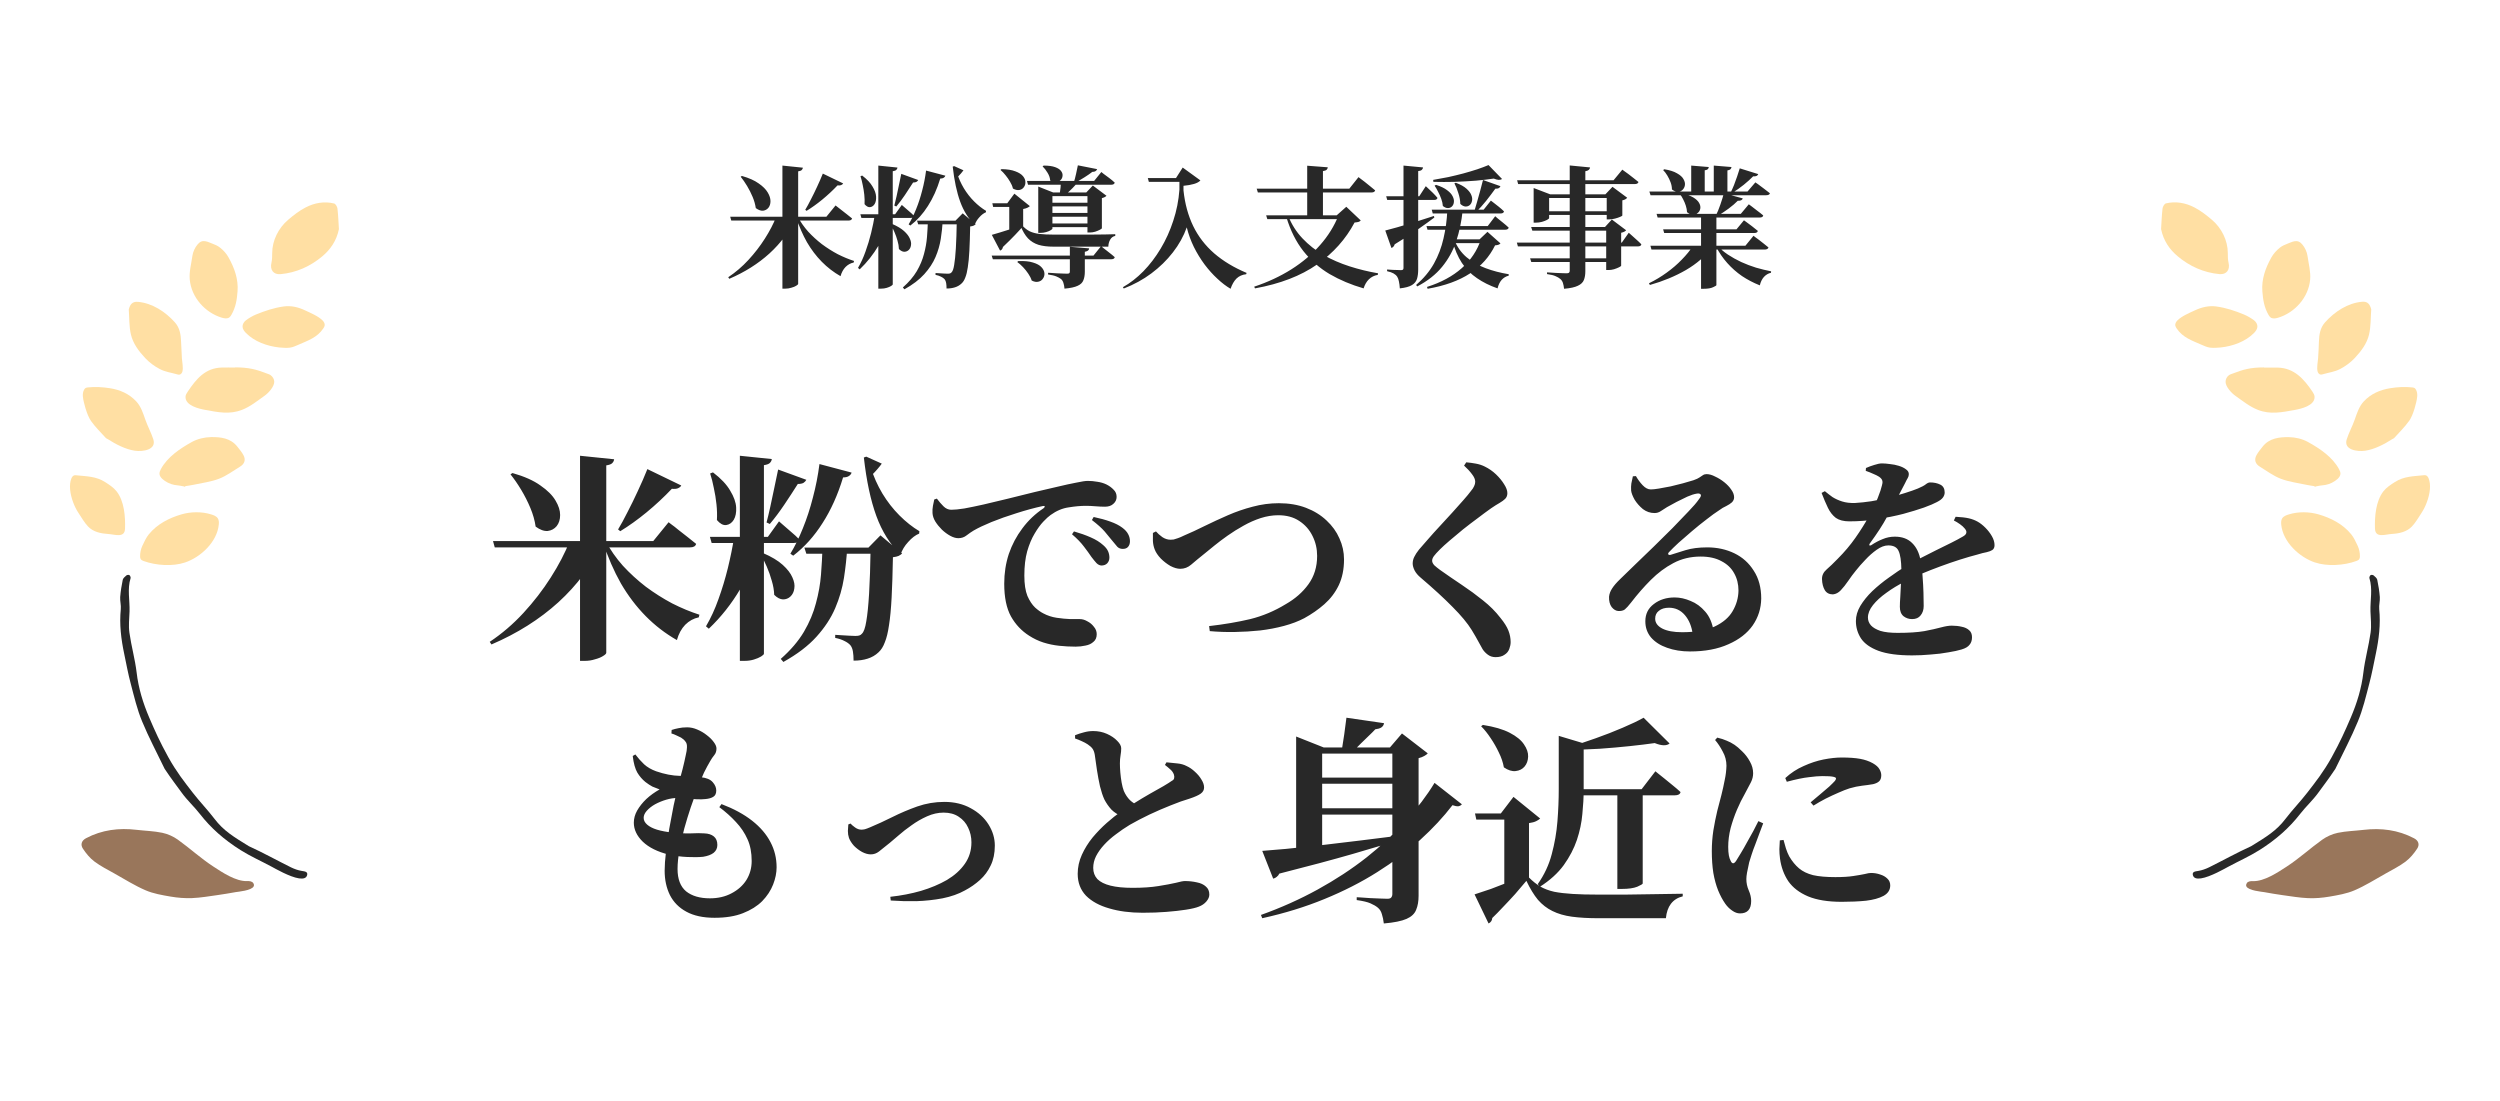 <svg width="343" height="151" viewBox="0 0 343 151" fill="none" xmlns="http://www.w3.org/2000/svg">
<path d="M41.027 120.514C39.737 120.32 37.739 119.158 37.288 118.92C35.879 118.16 34.364 117.489 33.011 116.635C30.713 115.191 28.903 113.572 27.431 111.682C26.648 110.671 25.684 109.805 24.938 108.769C24.156 107.683 23.623 107.031 22.59 105.486C21.463 103.151 20.417 101.199 19.503 98.989C18.814 97.332 18.4 95.562 17.943 93.823C17.58 92.467 17.329 91.086 17.041 89.711C16.615 87.69 16.365 85.656 16.572 83.585C16.628 83.032 16.453 82.461 16.49 81.909C16.553 81.118 16.678 80.327 16.841 79.548C16.891 79.322 17.142 79.121 17.336 78.952C17.43 78.87 17.661 78.845 17.755 78.908C17.855 78.977 17.949 79.203 17.918 79.316C17.448 80.823 17.818 82.348 17.774 83.861C17.743 84.84 17.617 85.838 17.755 86.799C18.012 88.632 18.526 90.427 18.745 92.26C18.995 94.426 19.628 96.472 20.473 98.449C21.262 100.295 21.926 101.77 23.091 103.886C24.224 105.92 25.239 107.194 26.442 108.751C27.393 109.981 28.483 111.105 29.422 112.335C30.681 113.992 32.034 114.796 34.138 116.095C36.098 116.986 37.977 118.035 39.9 118.989C40.376 119.221 40.889 119.41 41.409 119.491C41.822 119.56 42.267 119.592 42.136 120.081C42.017 120.502 41.597 120.596 41.04 120.514H41.027Z" fill="#282828"/>
<path d="M34.802 121.607C34.52 122.19 32.667 122.341 32.341 122.398C31.514 122.548 30.681 122.686 29.849 122.806C28.684 122.969 27.519 123.17 26.341 123.22C25.377 123.258 24.375 123.176 23.417 123.013C22.252 122.812 21.043 122.611 19.972 122.147C18.494 121.512 17.117 120.64 15.708 119.849C14.774 119.328 13.804 118.838 12.952 118.198C12.332 117.734 11.806 117.087 11.374 116.434C11.029 115.913 11.155 115.354 11.793 115.009C13.985 113.848 16.321 113.565 18.751 113.854C19.922 113.992 21.112 114.017 22.252 114.256C23.003 114.413 23.774 114.752 24.394 115.197C26.041 116.378 27.55 117.765 29.241 118.87C30.494 119.692 32.366 120.948 33.907 120.885C34.22 120.872 34.583 120.904 34.752 121.167C34.859 121.33 34.865 121.475 34.809 121.594L34.802 121.607Z" fill="#99765B"/>
<path d="M46.5 31.439C46.168 33.046 45.322 34.245 44.22 35.167C42.58 36.542 40.657 37.415 38.49 37.615C37.513 37.703 37.006 37.007 37.244 36.046C37.344 35.626 37.338 35.174 37.344 34.734C37.344 32.989 38.214 31.282 39.523 30.164C40.275 29.524 41.051 28.915 41.928 28.463C43.143 27.829 44.496 27.59 45.836 27.917C46.043 27.967 46.268 28.356 46.299 28.614C46.412 29.599 46.444 30.597 46.5 31.451V31.439Z" fill="#FFDFA3"/>
<path d="M11.737 56.052C11.649 55.77 11.58 55.493 11.524 55.249C11.38 54.659 11.242 54.006 11.536 53.472C11.586 53.378 11.655 53.29 11.743 53.234C11.843 53.177 11.956 53.165 12.069 53.152C13.064 53.045 14.066 53.108 15.056 53.259C16.459 53.478 17.711 54.018 18.694 55.073C19.333 55.757 19.634 56.693 19.934 57.559C20.26 58.494 20.723 59.329 21.03 60.258C21.512 61.733 19.584 61.991 18.513 61.84C17.241 61.658 15.87 60.949 14.805 60.258C14.724 60.202 14.605 60.176 14.536 60.107C13.847 59.342 13.096 58.62 12.501 57.779C12.181 57.327 11.931 56.674 11.743 56.052H11.737Z" fill="#FFDFA3"/>
<path d="M17.668 42.462C17.843 41.765 18.156 41.351 18.914 41.413C20.88 41.583 22.678 42.757 23.993 44.226C24.669 44.979 24.807 45.902 24.844 46.887C24.869 47.647 24.907 48.413 24.957 49.172C24.995 49.731 25.164 50.428 25.026 50.98C24.97 51.187 24.807 51.382 24.594 51.407C24.488 51.413 24.393 51.388 24.293 51.357C23.454 51.112 22.703 51.043 21.913 50.629C21.174 50.239 20.492 49.737 19.922 49.128C19.02 48.161 18.256 47.138 17.962 45.895C17.705 44.791 17.755 43.617 17.668 42.468V42.462Z" fill="#FFDFA3"/>
<path d="M25.383 66.824C25.439 66.699 24.068 66.561 23.918 66.529C23.341 66.422 22.709 66.109 22.277 65.713C22.083 65.531 21.907 65.305 21.882 65.041C21.863 64.803 21.964 64.571 22.076 64.357C22.966 62.7 24.713 61.532 26.322 60.641C27.093 60.214 28.07 59.982 28.953 59.969C30.268 59.95 31.627 60.095 32.56 61.275C32.854 61.652 33.174 62.022 33.399 62.443C33.756 63.102 33.543 63.654 32.923 64.031C31.977 64.602 31.076 65.293 30.055 65.682C28.946 66.109 27.731 66.253 26.56 66.51C26.185 66.592 25.803 66.636 25.427 66.699C25.408 66.736 25.395 66.774 25.37 66.818L25.383 66.824Z" fill="#FFDFA3"/>
<path d="M22.596 77.521C21.582 77.483 20.561 77.282 19.709 76.975C19.552 76.918 19.39 76.843 19.302 76.705C19.239 76.598 19.221 76.466 19.221 76.341C19.208 75.857 19.327 75.317 19.534 74.878C19.791 74.332 20.047 73.767 20.423 73.302C21.588 71.884 23.216 71.061 24.895 70.572C26.178 70.195 27.688 70.176 28.959 70.572C29.31 70.678 29.685 70.81 29.886 71.118C30.042 71.363 30.049 71.683 30.017 71.972C29.792 74.344 27.55 76.447 25.377 77.175C24.544 77.452 23.567 77.558 22.596 77.521Z" fill="#FFDFA3"/>
<path d="M29.128 33.422C29.503 33.567 29.86 33.711 30.192 33.975C30.668 34.351 31.082 34.81 31.37 35.343C32.165 36.774 32.722 38.306 32.591 39.976C32.503 41.143 32.34 42.167 31.752 43.184C31.677 43.309 31.602 43.441 31.483 43.535C31.201 43.761 30.8 43.692 30.449 43.592C28.138 42.901 26.259 40.804 26.034 38.356C25.934 37.289 26.247 36.191 26.397 35.105C26.472 34.565 26.748 33.962 27.099 33.548C27.243 33.378 27.406 33.221 27.612 33.14C27.963 33.002 28.364 33.115 28.714 33.259C28.852 33.316 28.99 33.372 29.122 33.422H29.128Z" fill="#FFDFA3"/>
<path d="M32.241 50.403C34.12 50.403 35.159 50.685 36.574 51.231C36.743 51.294 36.975 51.363 37.126 51.47C37.414 51.677 37.627 52.028 37.627 52.38C37.627 53.058 36.819 53.937 36.293 54.301C35.278 55.016 34.37 55.776 33.199 56.234C31.514 56.893 29.911 56.561 28.201 56.247C27.312 56.084 25.421 55.663 25.452 54.445C25.458 54.181 25.615 53.943 25.759 53.73C26.93 51.991 28.151 50.49 30.418 50.428C31.063 50.409 31.608 50.428 32.234 50.428V50.396L32.241 50.403Z" fill="#FFDFA3"/>
<path d="M9.62 67.169C9.57 66.611 9.614 66.077 9.795 65.638C9.87 65.456 9.996 65.274 10.184 65.217C10.277 65.192 10.378 65.198 10.478 65.211C11.925 65.362 13.177 65.343 14.43 66.146C14.999 66.51 15.582 66.887 16.002 67.42C17.054 68.764 17.21 70.892 17.154 72.53C17.11 73.867 15.757 73.315 14.843 73.265C13.853 73.202 12.789 72.989 12.075 72.229C11.555 71.677 11.173 70.98 10.747 70.346C10.234 69.58 9.726 68.324 9.62 67.176V67.169Z" fill="#FFDFA3"/>
<path d="M38.308 47.672C36.655 47.496 34.901 46.862 33.749 45.688C33.517 45.456 33.304 45.173 33.279 44.847C33.254 44.495 33.461 44.169 33.737 43.949C34.093 43.673 34.682 43.328 35.102 43.158C36.329 42.656 37.563 42.236 38.916 42.047C39.943 41.903 40.926 42.141 41.853 42.581C42.598 42.932 43.682 43.378 44.258 43.968C44.439 44.15 44.583 44.401 44.546 44.659C44.521 44.809 44.439 44.941 44.352 45.067C43.519 46.316 42.247 46.724 40.926 47.308C40.556 47.471 40.181 47.64 39.78 47.697C39.536 47.735 39.279 47.728 39.029 47.722C38.791 47.716 38.546 47.697 38.302 47.672H38.308Z" fill="#FFDFA3"/>
<path d="M100.184 29.738H113.378L114.638 28.19C114.638 28.19 114.716 28.25 114.872 28.37C115.028 28.478 115.22 28.628 115.448 28.82C115.688 29 115.934 29.192 116.186 29.396C116.45 29.6 116.69 29.792 116.906 29.972C116.858 30.164 116.69 30.26 116.402 30.26H100.328L100.184 29.738ZM107.348 22.718L110.156 23.006C110.144 23.126 110.09 23.234 109.994 23.33C109.91 23.414 109.748 23.474 109.508 23.51V38.936C109.508 39.008 109.418 39.098 109.238 39.206C109.07 39.314 108.848 39.404 108.572 39.476C108.308 39.56 108.038 39.602 107.762 39.602H107.348V22.718ZM106.502 29.738H109.112V30.026C108.296 31.778 107.114 33.362 105.566 34.778C104.018 36.182 102.182 37.34 100.058 38.252L99.914 38.036C100.922 37.364 101.846 36.572 102.686 35.66C103.538 34.736 104.288 33.764 104.936 32.744C105.596 31.712 106.118 30.71 106.502 29.738ZM109.454 29.738C109.838 30.458 110.312 31.136 110.876 31.772C111.452 32.396 112.082 32.972 112.766 33.5C113.462 34.016 114.182 34.472 114.926 34.868C115.682 35.252 116.432 35.564 117.176 35.804L117.122 36.02C116.702 36.104 116.33 36.308 116.006 36.632C115.694 36.956 115.466 37.376 115.322 37.892C114.374 37.352 113.516 36.692 112.748 35.912C111.98 35.132 111.302 34.238 110.714 33.23C110.138 32.21 109.646 31.082 109.238 29.846L109.454 29.738ZM101.786 24.14C102.758 24.416 103.526 24.758 104.09 25.166C104.666 25.562 105.08 25.976 105.332 26.408C105.584 26.828 105.71 27.224 105.71 27.596C105.71 27.968 105.614 28.274 105.422 28.514C105.23 28.742 104.984 28.874 104.684 28.91C104.384 28.934 104.054 28.814 103.694 28.55C103.622 28.046 103.478 27.536 103.262 27.02C103.046 26.504 102.794 26.006 102.506 25.526C102.218 25.046 101.924 24.62 101.624 24.248L101.786 24.14ZM112.892 23.816L115.682 25.166C115.634 25.262 115.538 25.34 115.394 25.4C115.262 25.448 115.1 25.46 114.908 25.436C114.26 26.12 113.564 26.768 112.82 27.38C112.088 27.98 111.368 28.496 110.66 28.928L110.48 28.784C110.72 28.388 110.978 27.914 111.254 27.362C111.542 26.81 111.824 26.234 112.1 25.634C112.388 25.022 112.652 24.416 112.892 23.816ZM125.978 24.698C125.93 24.794 125.852 24.878 125.744 24.95C125.636 25.01 125.48 25.04 125.276 25.04C124.928 25.592 124.556 26.162 124.16 26.75C123.764 27.338 123.368 27.866 122.972 28.334L122.702 28.208C122.798 27.848 122.9 27.422 123.008 26.93C123.116 26.438 123.224 25.928 123.332 25.4C123.452 24.86 123.56 24.344 123.656 23.852L125.978 24.698ZM122.414 30.728C123.11 31.028 123.65 31.352 124.034 31.7C124.418 32.048 124.682 32.39 124.826 32.726C124.982 33.062 125.036 33.368 124.988 33.644C124.952 33.92 124.844 34.142 124.664 34.31C124.496 34.466 124.292 34.544 124.052 34.544C123.812 34.532 123.572 34.406 123.332 34.166C123.32 33.794 123.254 33.41 123.134 33.014C123.026 32.618 122.888 32.228 122.72 31.844C122.552 31.46 122.384 31.118 122.216 30.818L122.414 30.728ZM123.134 22.988C123.122 23.108 123.068 23.216 122.972 23.312C122.888 23.396 122.726 23.456 122.486 23.492V39.008C122.486 39.068 122.408 39.146 122.252 39.242C122.096 39.338 121.898 39.422 121.658 39.494C121.418 39.566 121.166 39.602 120.902 39.602H120.506V22.718L123.134 22.988ZM118.292 24.086C118.952 24.59 119.426 25.094 119.714 25.598C120.014 26.09 120.176 26.546 120.2 26.966C120.224 27.386 120.158 27.728 120.002 27.992C119.846 28.244 119.636 28.388 119.372 28.424C119.12 28.448 118.868 28.31 118.616 28.01C118.64 27.602 118.628 27.17 118.58 26.714C118.532 26.258 118.46 25.814 118.364 25.382C118.28 24.938 118.178 24.536 118.058 24.176L118.292 24.086ZM122.144 29.684C121.796 31.124 121.262 32.456 120.542 33.68C119.822 34.904 118.958 35.996 117.95 36.956L117.716 36.758C118.112 36.086 118.454 35.342 118.742 34.526C119.042 33.698 119.3 32.846 119.516 31.97C119.732 31.082 119.906 30.224 120.038 29.396H122.144V29.684ZM123.728 28.118C123.728 28.118 123.824 28.202 124.016 28.37C124.208 28.526 124.436 28.724 124.7 28.964C124.976 29.192 125.21 29.408 125.402 29.612C125.354 29.804 125.198 29.9 124.934 29.9H118.184L118.04 29.396H122.81L123.728 28.118ZM132.188 23.366C132.104 23.486 131.99 23.63 131.846 23.798C131.714 23.954 131.558 24.122 131.378 24.302L131.288 23.69C131.516 24.434 131.834 25.148 132.242 25.832C132.65 26.504 133.118 27.104 133.646 27.632C134.174 28.16 134.72 28.592 135.284 28.928L135.266 29.126C134.966 29.246 134.666 29.474 134.366 29.81C134.066 30.134 133.856 30.482 133.736 30.854C132.872 30.014 132.206 28.952 131.738 27.668C131.27 26.384 130.928 24.782 130.712 22.862L130.91 22.79L132.188 23.366ZM131.09 30.278L132.08 29.27L133.862 30.764C133.79 30.836 133.694 30.902 133.574 30.962C133.466 31.01 133.31 31.046 133.106 31.07C133.082 32.378 133.046 33.488 132.998 34.4C132.95 35.312 132.878 36.068 132.782 36.668C132.698 37.256 132.584 37.724 132.44 38.072C132.308 38.432 132.134 38.708 131.918 38.9C131.666 39.14 131.366 39.314 131.018 39.422C130.682 39.53 130.298 39.584 129.866 39.584C129.866 39.296 129.848 39.044 129.812 38.828C129.776 38.612 129.704 38.438 129.596 38.306C129.476 38.174 129.314 38.06 129.11 37.964C128.906 37.856 128.654 37.772 128.354 37.712V37.46C128.534 37.472 128.726 37.484 128.93 37.496C129.146 37.508 129.35 37.52 129.542 37.532C129.746 37.544 129.902 37.55 130.01 37.55C130.154 37.55 130.262 37.538 130.334 37.514C130.418 37.49 130.49 37.442 130.55 37.37C130.706 37.226 130.826 36.89 130.91 36.362C131.006 35.822 131.084 35.054 131.144 34.058C131.204 33.05 131.246 31.79 131.27 30.278H131.09ZM129.344 30.278C129.296 31.094 129.206 31.928 129.074 32.78C128.942 33.62 128.702 34.448 128.354 35.264C128.006 36.08 127.49 36.866 126.806 37.622C126.134 38.366 125.228 39.056 124.088 39.692L123.872 39.44C124.688 38.72 125.324 37.976 125.78 37.208C126.236 36.428 126.566 35.642 126.77 34.85C126.986 34.058 127.124 33.278 127.184 32.51C127.244 31.742 127.286 30.998 127.31 30.278H129.344ZM132.242 30.278V30.782H125.978L125.816 30.278H132.242ZM129.704 24.104C129.668 24.224 129.59 24.32 129.47 24.392C129.362 24.464 129.206 24.5 129.002 24.5C128.57 25.928 128.006 27.182 127.31 28.262C126.626 29.342 125.822 30.236 124.898 30.944L124.664 30.782C125.036 30.17 125.378 29.474 125.69 28.694C126.014 27.902 126.29 27.056 126.518 26.156C126.758 25.256 126.938 24.338 127.058 23.402L129.704 24.104ZM140.9 24.824H150.116L151.106 23.6C151.106 23.6 151.208 23.684 151.412 23.852C151.628 24.008 151.88 24.194 152.168 24.41C152.456 24.626 152.714 24.842 152.942 25.058C152.894 25.25 152.732 25.346 152.456 25.346H141.044L140.9 24.824ZM136.058 35.066H150.026L151.07 33.77C151.07 33.77 151.172 33.854 151.376 34.022C151.592 34.178 151.844 34.376 152.132 34.616C152.432 34.844 152.702 35.066 152.942 35.282C152.906 35.474 152.744 35.57 152.456 35.57H136.22L136.058 35.066ZM146.786 33.86L149.432 34.076C149.42 34.208 149.366 34.31 149.27 34.382C149.174 34.454 149.03 34.508 148.838 34.544V37.28C148.838 37.736 148.772 38.126 148.64 38.45C148.52 38.774 148.262 39.026 147.866 39.206C147.47 39.398 146.864 39.53 146.048 39.602C146.024 39.302 145.976 39.044 145.904 38.828C145.844 38.612 145.736 38.432 145.58 38.288C145.412 38.156 145.196 38.036 144.932 37.928C144.68 37.82 144.302 37.73 143.798 37.658V37.424C143.798 37.424 143.912 37.43 144.14 37.442C144.368 37.454 144.638 37.472 144.95 37.496C145.274 37.508 145.574 37.52 145.85 37.532C146.126 37.544 146.312 37.55 146.408 37.55C146.564 37.55 146.666 37.526 146.714 37.478C146.762 37.43 146.786 37.352 146.786 37.244V33.86ZM139.694 35.822C140.534 35.786 141.212 35.852 141.728 36.02C142.256 36.176 142.64 36.386 142.88 36.65C143.132 36.914 143.27 37.19 143.294 37.478C143.318 37.754 143.252 38 143.096 38.216C142.952 38.444 142.742 38.588 142.466 38.648C142.19 38.72 141.884 38.666 141.548 38.486C141.452 38.174 141.296 37.862 141.08 37.55C140.864 37.226 140.624 36.926 140.36 36.65C140.096 36.374 139.832 36.14 139.568 35.948L139.694 35.822ZM143.186 22.718C143.858 22.718 144.386 22.79 144.77 22.934C145.166 23.078 145.442 23.264 145.598 23.492C145.754 23.708 145.814 23.93 145.778 24.158C145.754 24.386 145.658 24.578 145.49 24.734C145.334 24.89 145.13 24.986 144.878 25.022C144.638 25.046 144.374 24.962 144.086 24.77C144.062 24.41 143.942 24.056 143.726 23.708C143.51 23.348 143.282 23.054 143.042 22.826L143.186 22.718ZM137.408 23.204C138.2 23.216 138.836 23.318 139.316 23.51C139.796 23.69 140.144 23.912 140.36 24.176C140.576 24.44 140.684 24.71 140.684 24.986C140.696 25.25 140.624 25.484 140.468 25.688C140.324 25.892 140.12 26.018 139.856 26.066C139.592 26.114 139.298 26.048 138.974 25.868C138.902 25.556 138.77 25.244 138.578 24.932C138.398 24.62 138.194 24.326 137.966 24.05C137.738 23.762 137.504 23.516 137.264 23.312L137.408 23.204ZM149.198 26.408H149.036L149.936 25.454L151.808 26.858C151.76 26.918 151.682 26.978 151.574 27.038C151.466 27.098 151.334 27.146 151.178 27.182V31.322C151.178 31.358 151.088 31.424 150.908 31.52C150.728 31.616 150.512 31.706 150.26 31.79C150.008 31.862 149.768 31.898 149.54 31.898H149.198V26.408ZM143.492 27.812H150.314V28.316H143.492V27.812ZM143.492 29.216H150.314V29.738H143.492V29.216ZM143.492 30.656H150.314V31.16H143.492V30.656ZM147.884 22.682L150.53 23.204C150.494 23.312 150.422 23.402 150.314 23.474C150.218 23.546 150.068 23.582 149.864 23.582C149.576 23.81 149.222 24.056 148.802 24.32C148.382 24.584 147.98 24.818 147.596 25.022H147.326C147.434 24.698 147.536 24.314 147.632 23.87C147.74 23.426 147.824 23.03 147.884 22.682ZM142.448 26.408V25.598L144.5 26.408H150.314V26.912H144.392V31.358C144.392 31.418 144.308 31.496 144.14 31.592C143.984 31.688 143.78 31.772 143.528 31.844C143.276 31.916 143.012 31.952 142.736 31.952H142.448V26.408ZM145.562 24.824H148.028C147.8 25.112 147.512 25.436 147.164 25.796C146.816 26.156 146.492 26.45 146.192 26.678H145.382C145.43 26.402 145.472 26.084 145.508 25.724C145.544 25.352 145.562 25.052 145.562 24.824ZM136.076 32.222C136.328 32.15 136.676 32.048 137.12 31.916C137.564 31.784 138.062 31.628 138.614 31.448C139.166 31.256 139.73 31.058 140.306 30.854L140.378 31.016C140.102 31.34 139.73 31.748 139.262 32.24C138.806 32.72 138.254 33.266 137.606 33.878C137.558 34.142 137.426 34.31 137.21 34.382L136.076 32.222ZM140.378 28.676V31.142L138.47 32.042V28.388H136.256L136.148 27.884H138.2L139.172 26.57L141.296 28.28C141.224 28.352 141.116 28.424 140.972 28.496C140.828 28.568 140.63 28.628 140.378 28.676ZM140.198 30.872C140.534 31.256 140.894 31.544 141.278 31.736C141.662 31.916 142.112 32.036 142.628 32.096C143.156 32.156 143.78 32.186 144.5 32.186C144.872 32.186 145.34 32.186 145.904 32.186C146.48 32.186 147.098 32.186 147.758 32.186C148.418 32.186 149.078 32.186 149.738 32.186C150.398 32.174 151.016 32.168 151.592 32.168C152.168 32.156 152.642 32.144 153.014 32.132V32.366C152.702 32.426 152.468 32.6 152.312 32.888C152.156 33.164 152.072 33.482 152.06 33.842C151.736 33.842 151.328 33.842 150.836 33.842C150.344 33.842 149.804 33.842 149.216 33.842C148.628 33.842 148.034 33.842 147.434 33.842C146.846 33.842 146.294 33.842 145.778 33.842C145.274 33.842 144.854 33.842 144.518 33.842C143.726 33.842 143.048 33.758 142.484 33.59C141.92 33.41 141.44 33.116 141.044 32.708C140.648 32.288 140.306 31.712 140.018 30.98L140.198 30.872ZM161.348 24.428L162.266 22.988L164.696 24.752C164.516 24.956 164.222 25.118 163.814 25.238C163.406 25.358 162.926 25.442 162.374 25.49V26.12C162.566 27.944 163.01 29.576 163.706 31.016C164.402 32.444 165.362 33.692 166.586 34.76C167.81 35.816 169.292 36.71 171.032 37.442L170.978 37.622C170.438 37.682 169.994 37.88 169.646 38.216C169.31 38.552 169.04 39.02 168.836 39.62C168.236 39.272 167.63 38.81 167.018 38.234C166.406 37.67 165.824 37.022 165.272 36.29C164.72 35.546 164.228 34.742 163.796 33.878C163.376 33.014 163.052 32.12 162.824 31.196C162.392 32.408 161.756 33.554 160.916 34.634C160.088 35.702 159.104 36.662 157.964 37.514C156.836 38.354 155.576 39.044 154.184 39.584L154.058 39.404C155.042 38.852 155.978 38.126 156.866 37.226C157.754 36.314 158.546 35.276 159.242 34.112C159.95 32.936 160.526 31.664 160.97 30.296C161.426 28.928 161.708 27.506 161.816 26.03V24.95H157.622L157.478 24.428H161.348ZM173.714 29.54H184.586V30.062H173.876L173.714 29.54ZM183.65 29.54H183.398L184.712 28.37L186.692 30.242C186.62 30.338 186.524 30.404 186.404 30.44C186.284 30.476 186.098 30.506 185.846 30.53C184.646 32.798 182.93 34.718 180.698 36.29C178.466 37.85 175.628 38.942 172.184 39.566L172.076 39.332C173.948 38.708 175.646 37.916 177.17 36.956C178.706 35.984 180.02 34.874 181.112 33.626C182.216 32.378 183.062 31.016 183.65 29.54ZM176.738 29.612C177.206 30.788 177.86 31.82 178.7 32.708C179.54 33.596 180.506 34.358 181.598 34.994C182.702 35.618 183.89 36.134 185.162 36.542C186.434 36.95 187.736 37.268 189.068 37.496L189.032 37.712C188.552 37.796 188.144 38 187.808 38.324C187.484 38.648 187.244 39.062 187.088 39.566C185.384 39.074 183.83 38.42 182.426 37.604C181.034 36.776 179.834 35.726 178.826 34.454C177.818 33.17 177.038 31.61 176.486 29.774L176.738 29.612ZM179.348 22.736L182.174 22.952C182.162 23.084 182.108 23.198 182.012 23.294C181.916 23.378 181.748 23.438 181.508 23.474V29.846H179.348V22.736ZM172.418 25.886H185.126L186.386 24.302C186.386 24.302 186.464 24.362 186.62 24.482C186.776 24.59 186.974 24.74 187.214 24.932C187.454 25.112 187.7 25.31 187.952 25.526C188.216 25.73 188.456 25.928 188.672 26.12C188.624 26.312 188.45 26.408 188.15 26.408H172.58L172.418 25.886ZM200.678 28.892C200.522 30.38 200.228 31.778 199.796 33.086C199.364 34.382 198.716 35.558 197.852 36.614C197 37.658 195.866 38.552 194.45 39.296L194.288 39.098C195.32 38.21 196.136 37.232 196.736 36.164C197.336 35.084 197.774 33.932 198.05 32.708C198.338 31.472 198.512 30.2 198.572 28.892H200.678ZM205.862 25.544C205.826 25.652 205.748 25.742 205.628 25.814C205.52 25.874 205.364 25.898 205.16 25.886C204.764 26.438 204.338 27.002 203.882 27.578C203.426 28.142 202.982 28.634 202.55 29.054L202.298 28.91C202.406 28.562 202.526 28.154 202.658 27.686C202.79 27.218 202.928 26.726 203.072 26.21C203.216 25.682 203.348 25.178 203.468 24.698L205.862 25.544ZM206.078 24.554C205.97 24.638 205.82 24.68 205.628 24.68C205.436 24.668 205.208 24.608 204.944 24.5C204.236 24.608 203.42 24.704 202.496 24.788C201.572 24.86 200.606 24.914 199.598 24.95C198.59 24.974 197.612 24.974 196.664 24.95L196.628 24.68C197.288 24.572 197.972 24.446 198.68 24.302C199.388 24.146 200.084 23.978 200.768 23.798C201.464 23.606 202.106 23.414 202.694 23.222C203.294 23.018 203.804 22.826 204.224 22.646L206.078 24.554ZM205.142 29.666C205.142 29.666 205.244 29.756 205.448 29.936C205.664 30.104 205.916 30.308 206.204 30.548C206.504 30.788 206.768 31.016 206.996 31.232C206.948 31.424 206.78 31.52 206.492 31.52H195.854L195.71 31.016H204.116L205.142 29.666ZM204.548 27.524C204.548 27.524 204.65 27.602 204.854 27.758C205.07 27.914 205.316 28.106 205.592 28.334C205.88 28.562 206.132 28.784 206.348 29C206.312 29.192 206.156 29.288 205.88 29.288H196.574L196.43 28.766H203.558L204.548 27.524ZM197.024 25.364C197.672 25.568 198.182 25.814 198.554 26.102C198.926 26.378 199.178 26.66 199.31 26.948C199.454 27.236 199.508 27.5 199.472 27.74C199.448 27.98 199.358 28.178 199.202 28.334C199.046 28.478 198.86 28.55 198.644 28.55C198.428 28.55 198.2 28.454 197.96 28.262C197.936 27.95 197.864 27.626 197.744 27.29C197.624 26.954 197.48 26.63 197.312 26.318C197.156 25.994 196.994 25.712 196.826 25.472L197.024 25.364ZM199.742 25.076C200.378 25.316 200.864 25.586 201.2 25.886C201.536 26.186 201.758 26.48 201.866 26.768C201.986 27.056 202.016 27.326 201.956 27.578C201.908 27.818 201.8 28.01 201.632 28.154C201.464 28.286 201.266 28.346 201.038 28.334C200.81 28.31 200.582 28.19 200.354 27.974C200.342 27.494 200.252 27.002 200.084 26.498C199.928 25.982 199.748 25.532 199.544 25.148L199.742 25.076ZM204.026 32.834V33.356H198.95L199.202 32.834H204.026ZM199.508 32.852C199.892 33.836 200.456 34.646 201.2 35.282C201.956 35.918 202.832 36.422 203.828 36.794C204.824 37.166 205.88 37.442 206.996 37.622V37.82C206.204 38.024 205.694 38.606 205.466 39.566C204.398 39.194 203.456 38.726 202.64 38.162C201.824 37.61 201.134 36.914 200.57 36.074C200.018 35.234 199.58 34.202 199.256 32.978L199.508 32.852ZM202.982 32.852L204.08 31.808L205.862 33.392C205.754 33.548 205.508 33.638 205.124 33.662C204.356 35.234 203.21 36.518 201.686 37.514C200.162 38.51 198.224 39.212 195.872 39.62L195.782 39.368C197.714 38.756 199.304 37.898 200.552 36.794C201.8 35.69 202.676 34.376 203.18 32.852H202.982ZM190.058 31.628C190.43 31.532 190.964 31.388 191.66 31.196C192.356 30.992 193.148 30.758 194.036 30.494C194.924 30.218 195.824 29.93 196.736 29.63L196.79 29.846C196.238 30.266 195.506 30.794 194.594 31.43C193.694 32.054 192.614 32.75 191.354 33.518C191.27 33.782 191.12 33.95 190.904 34.022L190.058 31.628ZM195.242 22.97C195.23 23.102 195.17 23.216 195.062 23.312C194.966 23.396 194.804 23.45 194.576 23.474V36.974C194.576 37.466 194.522 37.892 194.414 38.252C194.306 38.612 194.072 38.9 193.712 39.116C193.364 39.332 192.812 39.482 192.056 39.566C192.032 39.194 191.99 38.876 191.93 38.612C191.882 38.348 191.804 38.132 191.696 37.964C191.576 37.784 191.408 37.634 191.192 37.514C190.988 37.394 190.694 37.292 190.31 37.208V36.974C190.31 36.974 190.388 36.98 190.544 36.992C190.712 37.004 190.91 37.016 191.138 37.028C191.366 37.028 191.576 37.034 191.768 37.046C191.972 37.058 192.116 37.064 192.2 37.064C192.344 37.064 192.44 37.04 192.488 36.992C192.536 36.944 192.56 36.866 192.56 36.758V22.718L195.242 22.97ZM195.62 25.544C195.62 25.544 195.716 25.634 195.908 25.814C196.1 25.982 196.322 26.192 196.574 26.444C196.826 26.696 197.042 26.93 197.222 27.146C197.186 27.338 197.03 27.434 196.754 27.434H190.328L190.184 26.93H194.72L195.62 25.544ZM208.112 33.284H222.512L223.466 31.934C223.466 31.934 223.568 32.024 223.772 32.204C223.976 32.372 224.21 32.582 224.474 32.834C224.75 33.074 224.99 33.302 225.194 33.518C225.158 33.71 225.002 33.806 224.726 33.806H208.256L208.112 33.284ZM208.148 24.734H221.378L222.584 23.276C222.584 23.276 222.656 23.33 222.8 23.438C222.956 23.546 223.148 23.684 223.376 23.852C223.604 24.02 223.844 24.206 224.096 24.41C224.348 24.602 224.582 24.788 224.798 24.968C224.75 25.16 224.576 25.256 224.276 25.256H208.292L208.148 24.734ZM210.074 31.142H221.054V31.646H210.236L210.074 31.142ZM209.93 35.444H221.072V35.948H210.092L209.93 35.444ZM215.366 22.7L218.156 22.97C218.144 23.102 218.084 23.216 217.976 23.312C217.88 23.396 217.724 23.456 217.508 23.492V37.226C217.508 37.682 217.442 38.078 217.31 38.414C217.178 38.75 216.902 39.014 216.482 39.206C216.074 39.41 215.444 39.548 214.592 39.62C214.556 39.308 214.502 39.038 214.43 38.81C214.358 38.594 214.238 38.414 214.07 38.27C213.902 38.126 213.686 38 213.422 37.892C213.17 37.772 212.78 37.676 212.252 37.604V37.37C212.252 37.37 212.366 37.376 212.594 37.388C212.822 37.4 213.098 37.418 213.422 37.442C213.746 37.454 214.046 37.466 214.322 37.478C214.61 37.49 214.808 37.496 214.916 37.496C215.084 37.496 215.198 37.472 215.258 37.424C215.33 37.364 215.366 37.274 215.366 37.154V22.7ZM210.416 26.66V25.796L212.684 26.66H221.252V27.164H212.54V29.918C212.54 29.978 212.444 30.062 212.252 30.17C212.072 30.266 211.838 30.356 211.55 30.44C211.274 30.512 210.998 30.548 210.722 30.548H210.416V26.66ZM220.442 26.66H220.262L221.234 25.634L223.25 27.128C223.202 27.2 223.118 27.272 222.998 27.344C222.89 27.404 222.752 27.452 222.584 27.488V29.558C222.584 29.606 222.482 29.672 222.278 29.756C222.086 29.84 221.852 29.918 221.576 29.99C221.3 30.062 221.042 30.098 220.802 30.098H220.442V26.66ZM220.37 31.142H220.208L221.144 30.116L223.106 31.592C223.058 31.652 222.974 31.718 222.854 31.79C222.734 31.85 222.59 31.898 222.422 31.934V36.452C222.422 36.5 222.326 36.572 222.134 36.668C221.942 36.764 221.714 36.854 221.45 36.938C221.198 37.01 220.958 37.046 220.73 37.046H220.37V31.142ZM211.784 28.982H221.072V29.486H211.784V28.982ZM226.292 26.282H239.756L240.836 25.022C240.836 25.022 240.95 25.1 241.178 25.256C241.406 25.412 241.67 25.61 241.97 25.85C242.282 26.078 242.57 26.3 242.834 26.516C242.786 26.696 242.612 26.786 242.312 26.786H226.454L226.292 26.282ZM226.436 33.716H239.468L240.584 32.348C240.584 32.348 240.65 32.402 240.782 32.51C240.926 32.606 241.106 32.738 241.322 32.906C241.538 33.062 241.76 33.236 241.988 33.428C242.216 33.608 242.432 33.782 242.636 33.95C242.612 34.046 242.552 34.118 242.456 34.166C242.372 34.214 242.264 34.238 242.132 34.238H226.58L226.436 33.716ZM227.282 29.342H238.838L239.936 28.028C239.936 28.028 240.05 28.112 240.278 28.28C240.506 28.448 240.77 28.652 241.07 28.892C241.382 29.12 241.664 29.342 241.916 29.558C241.88 29.75 241.718 29.846 241.43 29.846H227.426L227.282 29.342ZM228.182 31.466H238.244L239.27 30.224C239.27 30.224 239.378 30.302 239.594 30.458C239.81 30.614 240.068 30.806 240.368 31.034C240.668 31.262 240.938 31.478 241.178 31.682C241.13 31.874 240.968 31.97 240.692 31.97H228.326L228.182 31.466ZM228.344 23.222C229.088 23.342 229.67 23.528 230.09 23.78C230.522 24.02 230.816 24.284 230.972 24.572C231.14 24.86 231.206 25.136 231.17 25.4C231.134 25.652 231.026 25.868 230.846 26.048C230.678 26.216 230.462 26.306 230.198 26.318C229.946 26.318 229.676 26.21 229.388 25.994C229.388 25.67 229.328 25.346 229.208 25.022C229.088 24.698 228.938 24.386 228.758 24.086C228.578 23.786 228.386 23.534 228.182 23.33L228.344 23.222ZM230.648 26.552C231.368 26.672 231.926 26.852 232.322 27.092C232.718 27.332 232.988 27.59 233.132 27.866C233.276 28.13 233.324 28.388 233.276 28.64C233.228 28.88 233.108 29.078 232.916 29.234C232.736 29.39 232.514 29.468 232.25 29.468C231.998 29.456 231.734 29.336 231.458 29.108C231.446 28.82 231.392 28.526 231.296 28.226C231.2 27.926 231.08 27.638 230.936 27.362C230.804 27.086 230.654 26.846 230.486 26.642L230.648 26.552ZM238.694 23.096L241.232 23.888C241.196 23.996 241.118 24.08 240.998 24.14C240.89 24.188 240.734 24.206 240.53 24.194C240.194 24.542 239.768 24.926 239.252 25.346C238.748 25.754 238.232 26.12 237.704 26.444H237.434C237.59 26.132 237.746 25.784 237.902 25.4C238.058 25.004 238.202 24.608 238.334 24.212C238.478 23.804 238.598 23.432 238.694 23.096ZM236.516 26.516L239.108 27.218C239.036 27.458 238.808 27.566 238.424 27.542C238.1 27.878 237.68 28.238 237.164 28.622C236.66 28.994 236.162 29.324 235.67 29.612H235.4C235.616 29.18 235.826 28.67 236.03 28.082C236.234 27.494 236.396 26.972 236.516 26.516ZM232.034 22.718L234.446 22.916C234.434 23.036 234.386 23.138 234.302 23.222C234.218 23.294 234.08 23.342 233.888 23.366V26.444H232.034V22.718ZM235.13 22.718L237.56 22.916C237.548 23.036 237.5 23.138 237.416 23.222C237.344 23.294 237.206 23.348 237.002 23.384V26.444H235.13V22.718ZM232.286 33.734H234.806V34.022C233.954 35.174 232.79 36.182 231.314 37.046C229.838 37.898 228.188 38.582 226.364 39.098L226.238 38.864C227.102 38.444 227.912 37.958 228.668 37.406C229.436 36.854 230.126 36.26 230.738 35.624C231.362 34.988 231.878 34.358 232.286 33.734ZM235.67 33.734C236.042 34.154 236.504 34.55 237.056 34.922C237.62 35.294 238.232 35.636 238.892 35.948C239.552 36.248 240.23 36.506 240.926 36.722C241.634 36.926 242.324 37.094 242.996 37.226L242.978 37.424C242.606 37.508 242.282 37.7 242.006 38C241.742 38.3 241.556 38.684 241.448 39.152C240.572 38.804 239.756 38.378 239 37.874C238.256 37.358 237.584 36.764 236.984 36.092C236.384 35.42 235.874 34.676 235.454 33.86L235.67 33.734ZM233.384 29.594H235.49V39.116C235.49 39.176 235.34 39.272 235.04 39.404C234.74 39.548 234.314 39.62 233.762 39.62H233.384V29.594ZM67.64 74.23H89.63L91.73 71.65C91.73 71.65 91.86 71.75 92.12 71.95C92.38 72.13 92.7 72.38 93.08 72.7C93.48 73 93.89 73.32 94.31 73.66C94.75 74 95.15 74.32 95.51 74.62C95.43 74.94 95.15 75.1 94.67 75.1H67.88L67.64 74.23ZM79.58 62.53L84.26 63.01C84.24 63.21 84.15 63.39 83.99 63.55C83.85 63.69 83.58 63.79 83.18 63.85V89.56C83.18 89.68 83.03 89.83 82.73 90.01C82.45 90.19 82.08 90.34 81.62 90.46C81.18 90.6 80.73 90.67 80.27 90.67H79.58V62.53ZM78.17 74.23H82.52V74.71C81.16 77.63 79.19 80.27 76.61 82.63C74.03 84.97 70.97 86.9 67.43 88.42L67.19 88.06C68.87 86.94 70.41 85.62 71.81 84.1C73.23 82.56 74.48 80.94 75.56 79.24C76.66 77.52 77.53 75.85 78.17 74.23ZM83.09 74.23C83.73 75.43 84.52 76.56 85.46 77.62C86.42 78.66 87.47 79.62 88.61 80.5C89.77 81.36 90.97 82.12 92.21 82.78C93.47 83.42 94.72 83.94 95.96 84.34L95.87 84.7C95.17 84.84 94.55 85.18 94.01 85.72C93.49 86.26 93.11 86.96 92.87 87.82C91.29 86.92 89.86 85.82 88.58 84.52C87.3 83.22 86.17 81.73 85.19 80.05C84.23 78.35 83.41 76.47 82.73 74.41L83.09 74.23ZM70.31 64.9C71.93 65.36 73.21 65.93 74.15 66.61C75.11 67.27 75.8 67.96 76.22 68.68C76.64 69.38 76.85 70.04 76.85 70.66C76.85 71.28 76.69 71.79 76.37 72.19C76.05 72.57 75.64 72.79 75.14 72.85C74.64 72.89 74.09 72.69 73.49 72.25C73.37 71.41 73.13 70.56 72.77 69.7C72.41 68.84 71.99 68.01 71.51 67.21C71.03 66.41 70.54 65.7 70.04 65.08L70.31 64.9ZM88.82 64.36L93.47 66.61C93.39 66.77 93.23 66.9 92.99 67C92.77 67.08 92.5 67.1 92.18 67.06C91.1 68.2 89.94 69.28 88.7 70.3C87.48 71.3 86.28 72.16 85.1 72.88L84.8 72.64C85.2 71.98 85.63 71.19 86.09 70.27C86.57 69.35 87.04 68.39 87.5 67.39C87.98 66.37 88.42 65.36 88.82 64.36ZM110.63 65.83C110.55 65.99 110.42 66.13 110.24 66.25C110.06 66.35 109.8 66.4 109.46 66.4C108.88 67.32 108.26 68.27 107.6 69.25C106.94 70.23 106.28 71.11 105.62 71.89L105.17 71.68C105.33 71.08 105.5 70.37 105.68 69.55C105.86 68.73 106.04 67.88 106.22 67C106.42 66.1 106.6 65.24 106.76 64.42L110.63 65.83ZM104.69 75.88C105.85 76.38 106.75 76.92 107.39 77.5C108.03 78.08 108.47 78.65 108.71 79.21C108.97 79.77 109.06 80.28 108.98 80.74C108.92 81.2 108.74 81.57 108.44 81.85C108.16 82.11 107.82 82.24 107.42 82.24C107.02 82.22 106.62 82.01 106.22 81.61C106.2 80.99 106.09 80.35 105.89 79.69C105.71 79.03 105.48 78.38 105.2 77.74C104.92 77.1 104.64 76.53 104.36 76.03L104.69 75.88ZM105.89 62.98C105.87 63.18 105.78 63.36 105.62 63.52C105.48 63.66 105.21 63.76 104.81 63.82V89.68C104.81 89.78 104.68 89.91 104.42 90.07C104.16 90.23 103.83 90.37 103.43 90.49C103.03 90.61 102.61 90.67 102.17 90.67H101.51V62.53L105.89 62.98ZM97.82 64.81C98.92 65.65 99.71 66.49 100.19 67.33C100.69 68.15 100.96 68.91 101 69.61C101.04 70.31 100.93 70.88 100.67 71.32C100.41 71.74 100.06 71.98 99.62 72.04C99.2 72.08 98.78 71.85 98.36 71.35C98.4 70.67 98.38 69.95 98.3 69.19C98.22 68.43 98.1 67.69 97.94 66.97C97.8 66.23 97.63 65.56 97.43 64.96L97.82 64.81ZM104.24 74.14C103.66 76.54 102.77 78.76 101.57 80.8C100.37 82.84 98.93 84.66 97.25 86.26L96.86 85.93C97.52 84.81 98.09 83.57 98.57 82.21C99.07 80.83 99.5 79.41 99.86 77.95C100.22 76.47 100.51 75.04 100.73 73.66H104.24V74.14ZM106.88 71.53C106.88 71.53 107.04 71.67 107.36 71.95C107.68 72.21 108.06 72.54 108.5 72.94C108.96 73.32 109.35 73.68 109.67 74.02C109.59 74.34 109.33 74.5 108.89 74.5H97.64L97.4 73.66H105.35L106.88 71.53ZM120.98 63.61C120.84 63.81 120.65 64.05 120.41 64.33C120.19 64.59 119.93 64.87 119.63 65.17L119.48 64.15C119.86 65.39 120.39 66.58 121.07 67.72C121.75 68.84 122.53 69.84 123.41 70.72C124.29 71.6 125.2 72.32 126.14 72.88L126.11 73.21C125.61 73.41 125.11 73.79 124.61 74.35C124.11 74.89 123.76 75.47 123.56 76.09C122.12 74.69 121.01 72.92 120.23 70.78C119.45 68.64 118.88 65.97 118.52 62.77L118.85 62.65L120.98 63.61ZM119.15 75.13L120.8 73.45L123.77 75.94C123.65 76.06 123.49 76.17 123.29 76.27C123.11 76.35 122.85 76.41 122.51 76.45C122.47 78.63 122.41 80.48 122.33 82C122.25 83.52 122.13 84.78 121.97 85.78C121.83 86.76 121.64 87.54 121.4 88.12C121.18 88.72 120.89 89.18 120.53 89.5C120.11 89.9 119.61 90.19 119.03 90.37C118.47 90.55 117.83 90.64 117.11 90.64C117.11 90.16 117.08 89.74 117.02 89.38C116.96 89.02 116.84 88.73 116.66 88.51C116.46 88.29 116.19 88.1 115.85 87.94C115.51 87.76 115.09 87.62 114.59 87.52V87.1C114.89 87.12 115.21 87.14 115.55 87.16C115.91 87.18 116.25 87.2 116.57 87.22C116.91 87.24 117.17 87.25 117.35 87.25C117.59 87.25 117.77 87.23 117.89 87.19C118.03 87.15 118.15 87.07 118.25 86.95C118.51 86.71 118.71 86.15 118.85 85.27C119.01 84.37 119.14 83.09 119.24 81.43C119.34 79.75 119.41 77.65 119.45 75.13H119.15ZM116.24 75.13C116.16 76.49 116.01 77.88 115.79 79.3C115.57 80.7 115.17 82.08 114.59 83.44C114.01 84.8 113.15 86.11 112.01 87.37C110.89 88.61 109.38 89.76 107.48 90.82L107.12 90.4C108.48 89.2 109.54 87.96 110.3 86.68C111.06 85.38 111.61 84.07 111.95 82.75C112.31 81.43 112.54 80.13 112.64 78.85C112.74 77.57 112.81 76.33 112.85 75.13H116.24ZM121.07 75.13V75.97H110.63L110.36 75.13H121.07ZM116.84 64.84C116.78 65.04 116.65 65.2 116.45 65.32C116.27 65.44 116.01 65.5 115.67 65.5C114.95 67.88 114.01 69.97 112.85 71.77C111.71 73.57 110.37 75.06 108.83 76.24L108.44 75.97C109.06 74.95 109.63 73.79 110.15 72.49C110.69 71.17 111.15 69.76 111.53 68.26C111.93 66.76 112.23 65.23 112.43 63.67L116.84 64.84ZM149.75 76.42C150.01 76.76 150.24 77.04 150.44 77.26C150.64 77.46 150.86 77.57 151.1 77.59C151.44 77.59 151.71 77.49 151.91 77.29C152.11 77.07 152.21 76.81 152.21 76.51C152.21 76.21 152.15 75.92 152.03 75.64C151.91 75.36 151.69 75.08 151.37 74.8C150.91 74.38 150.33 74.02 149.63 73.72C148.95 73.42 148.19 73.15 147.35 72.91L147.08 73.3C147.78 73.9 148.33 74.47 148.73 75.01C149.13 75.53 149.47 76 149.75 76.42ZM152.54 74.11C152.84 74.49 153.09 74.79 153.29 75.01C153.49 75.21 153.74 75.31 154.04 75.31C154.36 75.31 154.6 75.22 154.76 75.04C154.94 74.84 155.03 74.58 155.03 74.26C155.03 73.92 154.95 73.6 154.79 73.3C154.63 72.98 154.36 72.68 153.98 72.4C153.56 72.08 153.01 71.8 152.33 71.56C151.67 71.32 150.91 71.11 150.05 70.93L149.81 71.35C150.59 71.95 151.17 72.47 151.55 72.91C151.93 73.35 152.26 73.75 152.54 74.11ZM128.54 68.41C128.82 68.79 129.12 69.14 129.44 69.46C129.76 69.78 130.12 69.94 130.52 69.94C130.96 69.94 131.56 69.88 132.32 69.76C133.08 69.62 133.95 69.44 134.93 69.22C135.93 68.98 137.02 68.72 138.2 68.44C139.4 68.14 140.65 67.83 141.95 67.51C143.03 67.25 144.06 67.01 145.04 66.79C146.04 66.55 146.91 66.36 147.65 66.22C148.39 66.06 148.92 65.98 149.24 65.98C149.68 65.98 150.12 66.02 150.56 66.1C151 66.16 151.41 66.28 151.79 66.46C152.19 66.66 152.52 66.9 152.78 67.18C153.06 67.44 153.2 67.77 153.2 68.17C153.2 68.55 153.05 68.87 152.75 69.13C152.47 69.39 152.09 69.52 151.61 69.52C151.21 69.52 150.77 69.5 150.29 69.46C149.83 69.42 149.39 69.4 148.97 69.4C148.27 69.4 147.49 69.47 146.63 69.61C145.77 69.73 144.94 70.08 144.14 70.66C143.88 70.84 143.55 71.14 143.15 71.56C142.75 71.98 142.35 72.53 141.95 73.21C141.55 73.87 141.21 74.68 140.93 75.64C140.67 76.58 140.54 77.69 140.54 78.97C140.54 80.13 140.68 81.06 140.96 81.76C141.26 82.44 141.61 82.97 142.01 83.35C142.41 83.71 142.79 83.98 143.15 84.16C143.71 84.46 144.32 84.66 144.98 84.76C145.66 84.86 146.29 84.92 146.87 84.94C147.45 84.94 147.88 84.94 148.16 84.94C148.5 84.94 148.84 85.04 149.18 85.24C149.54 85.42 149.84 85.67 150.08 85.99C150.34 86.29 150.47 86.63 150.47 87.01C150.47 87.47 150.32 87.82 150.02 88.06C149.74 88.32 149.38 88.49 148.94 88.57C148.5 88.67 148.05 88.72 147.59 88.72C146.83 88.72 146.07 88.68 145.31 88.6C144.57 88.52 143.85 88.37 143.15 88.15C142.47 87.93 141.82 87.62 141.2 87.22C140.16 86.56 139.33 85.68 138.71 84.58C138.09 83.46 137.78 81.96 137.78 80.08C137.78 78.64 137.99 77.28 138.41 76C138.85 74.72 139.47 73.55 140.27 72.49C141.07 71.41 142.04 70.49 143.18 69.73C143.3 69.63 143.35 69.55 143.33 69.49C143.33 69.41 143.24 69.39 143.06 69.43C141.88 69.69 140.67 70.02 139.43 70.42C138.21 70.8 137.08 71.2 136.04 71.62C135.02 72.04 134.2 72.43 133.58 72.79C133.28 72.97 132.96 73.19 132.62 73.45C132.3 73.71 131.92 73.84 131.48 73.84C131.14 73.84 130.77 73.73 130.37 73.51C129.97 73.29 129.59 73.01 129.23 72.67C128.87 72.31 128.57 71.94 128.33 71.56C128.09 71.16 127.96 70.77 127.94 70.39C127.92 70.05 127.94 69.72 128 69.4C128.08 69.06 128.14 68.77 128.18 68.53L128.54 68.41ZM158.6 72.91C158.82 73.17 159.11 73.43 159.47 73.69C159.83 73.93 160.21 74.05 160.61 74.05C160.75 74.05 160.89 74.04 161.03 74.02C161.19 73.98 161.38 73.92 161.6 73.84C161.84 73.76 162.12 73.64 162.44 73.48C163.34 73.1 164.29 72.66 165.29 72.16C166.31 71.66 167.37 71.17 168.47 70.69C169.57 70.21 170.7 69.82 171.86 69.52C173.04 69.2 174.24 69.04 175.46 69.04C176.84 69.04 178.08 69.25 179.18 69.67C180.28 70.09 181.22 70.67 182 71.41C182.78 72.13 183.37 72.95 183.77 73.87C184.19 74.79 184.4 75.75 184.4 76.75C184.4 78.09 184.16 79.27 183.68 80.29C183.2 81.29 182.54 82.16 181.7 82.9C180.88 83.62 179.96 84.26 178.94 84.82C178.14 85.24 177.22 85.59 176.18 85.87C175.14 86.15 174.04 86.36 172.88 86.5C171.74 86.62 170.58 86.69 169.4 86.71C168.22 86.73 167.08 86.69 165.98 86.59L165.89 85.9C167.97 85.66 169.85 85.34 171.53 84.94C173.23 84.52 174.85 83.84 176.39 82.9C177.69 82.16 178.73 81.25 179.51 80.17C180.31 79.07 180.71 77.77 180.71 76.27C180.71 75.29 180.5 74.38 180.08 73.54C179.66 72.68 179.05 71.99 178.25 71.47C177.47 70.95 176.51 70.69 175.37 70.69C174.59 70.69 173.79 70.82 172.97 71.08C172.17 71.34 171.38 71.69 170.6 72.13C169.84 72.55 169.12 73 168.44 73.48C167.76 73.96 167.15 74.42 166.61 74.86C166.09 75.3 165.66 75.65 165.32 75.91C164.52 76.55 163.89 77.07 163.43 77.47C162.99 77.85 162.49 78.04 161.93 78.04C161.53 78.04 161.08 77.91 160.58 77.65C160.1 77.37 159.66 77.03 159.26 76.63C158.86 76.21 158.58 75.79 158.42 75.37C158.28 75.01 158.2 74.63 158.18 74.23C158.18 73.83 158.18 73.46 158.18 73.12L158.6 72.91ZM200.87 63.88L201.17 63.43C201.63 63.47 202.07 63.53 202.49 63.61C202.93 63.69 203.33 63.82 203.69 64C204.27 64.28 204.79 64.64 205.25 65.08C205.71 65.52 206.08 65.97 206.36 66.43C206.66 66.89 206.81 67.3 206.81 67.66C206.81 67.98 206.71 68.24 206.51 68.44C206.33 68.62 206.07 68.81 205.73 69.01C205.41 69.19 205.03 69.43 204.59 69.73C204.05 70.11 203.44 70.56 202.76 71.08C202.08 71.58 201.4 72.1 200.72 72.64C200.06 73.18 199.45 73.69 198.89 74.17C198.33 74.65 197.89 75.05 197.57 75.37C197.17 75.77 196.89 76.08 196.73 76.3C196.57 76.52 196.49 76.73 196.49 76.93C196.49 77.13 196.59 77.34 196.79 77.56C197.01 77.76 197.27 77.97 197.57 78.19C198.53 78.87 199.52 79.55 200.54 80.23C201.56 80.91 202.53 81.62 203.45 82.36C204.39 83.1 205.19 83.9 205.85 84.76C206.39 85.42 206.76 86.01 206.96 86.53C207.16 87.05 207.26 87.57 207.26 88.09C207.26 88.39 207.2 88.7 207.08 89.02C206.96 89.36 206.74 89.63 206.42 89.83C206.12 90.05 205.71 90.16 205.19 90.16C204.79 90.16 204.44 90.05 204.14 89.83C203.84 89.61 203.6 89.36 203.42 89.08C203.24 88.76 203.04 88.4 202.82 88C202.62 87.62 202.32 87.1 201.92 86.44C201.34 85.5 200.46 84.44 199.28 83.26C198.12 82.08 196.66 80.74 194.9 79.24C194.54 78.94 194.27 78.62 194.09 78.28C193.91 77.92 193.82 77.6 193.82 77.32C193.82 77 193.89 76.7 194.03 76.42C194.17 76.12 194.39 75.78 194.69 75.4C195.01 75.02 195.42 74.55 195.92 73.99C196.42 73.41 196.96 72.81 197.54 72.19C198.12 71.57 198.69 70.95 199.25 70.33C199.81 69.71 200.31 69.15 200.75 68.65C201.21 68.13 201.55 67.72 201.77 67.42C202.01 67.14 202.17 66.9 202.25 66.7C202.35 66.5 202.4 66.3 202.4 66.1C202.4 65.78 202.25 65.43 201.95 65.05C201.67 64.67 201.31 64.28 200.87 63.88ZM224.45 65.32C224.71 65.78 225.02 66.2 225.38 66.58C225.74 66.96 226.11 67.15 226.49 67.15C226.75 67.15 227.12 67.11 227.6 67.03C228.1 66.95 228.64 66.85 229.22 66.73C229.8 66.59 230.36 66.45 230.9 66.31C231.46 66.15 231.94 66.01 232.34 65.89C232.74 65.75 233.02 65.62 233.18 65.5C233.36 65.38 233.51 65.28 233.63 65.2C233.77 65.1 233.94 65.05 234.14 65.05C234.5 65.05 234.89 65.16 235.31 65.38C235.75 65.58 236.17 65.84 236.57 66.16C236.97 66.48 237.29 66.82 237.53 67.18C237.79 67.54 237.92 67.89 237.92 68.23C237.92 68.49 237.82 68.72 237.62 68.92C237.42 69.1 237.16 69.27 236.84 69.43C236.52 69.57 236.2 69.76 235.88 70C235.38 70.32 234.8 70.74 234.14 71.26C233.48 71.76 232.81 72.3 232.13 72.88C231.47 73.44 230.86 73.97 230.3 74.47C229.76 74.97 229.35 75.37 229.07 75.67C228.89 75.83 228.83 75.96 228.89 76.06C228.95 76.14 229.06 76.16 229.22 76.12C229.72 75.96 230.39 75.75 231.23 75.49C232.07 75.23 233.07 75.1 234.23 75.1C235.59 75.1 236.83 75.37 237.95 75.91C239.07 76.45 239.96 77.25 240.62 78.31C241.3 79.35 241.64 80.62 241.64 82.12C241.62 83.48 241.23 84.71 240.47 85.81C239.71 86.89 238.6 87.75 237.14 88.39C235.68 89.05 233.92 89.38 231.86 89.38C230.7 89.38 229.65 89.21 228.71 88.87C227.79 88.55 227.06 88.08 226.52 87.46C226 86.84 225.74 86.1 225.74 85.24C225.74 84.24 226.13 83.45 226.91 82.87C227.69 82.27 228.64 81.97 229.76 81.97C230.48 81.97 231.21 82.13 231.95 82.45C232.71 82.75 233.38 83.24 233.96 83.92C234.54 84.58 234.92 85.46 235.1 86.56L232.25 87.07C232.11 85.97 231.75 85.08 231.17 84.4C230.59 83.72 229.86 83.38 228.98 83.38C228.4 83.38 227.94 83.52 227.6 83.8C227.26 84.06 227.09 84.42 227.09 84.88C227.09 85.44 227.41 85.89 228.05 86.23C228.71 86.57 229.62 86.74 230.78 86.74C232.64 86.74 234.13 86.48 235.25 85.96C236.39 85.42 237.21 84.72 237.71 83.86C238.23 82.98 238.5 82.04 238.52 81.04C238.52 80.14 238.32 79.34 237.92 78.64C237.54 77.94 236.96 77.39 236.18 76.99C235.42 76.57 234.47 76.36 233.33 76.36C231.95 76.36 230.7 76.66 229.58 77.26C228.48 77.84 227.45 78.61 226.49 79.57C225.55 80.51 224.65 81.54 223.79 82.66C223.43 83.12 223.14 83.44 222.92 83.62C222.7 83.78 222.4 83.85 222.02 83.83C221.7 83.81 221.4 83.63 221.12 83.29C220.86 82.93 220.74 82.46 220.76 81.88C220.8 81.48 220.94 81.1 221.18 80.74C221.42 80.36 221.79 79.93 222.29 79.45C222.87 78.89 223.56 78.22 224.36 77.44C225.18 76.64 226.03 75.82 226.91 74.98C227.79 74.12 228.64 73.28 229.46 72.46C230.28 71.62 231.01 70.86 231.65 70.18C232.31 69.5 232.79 68.94 233.09 68.5C233.35 68.18 233.43 67.96 233.33 67.84C233.23 67.72 233.06 67.68 232.82 67.72C232.44 67.78 232 67.92 231.5 68.14C231.02 68.36 230.53 68.6 230.03 68.86C229.53 69.12 229.09 69.36 228.71 69.58C228.43 69.76 228.15 69.94 227.87 70.12C227.61 70.3 227.32 70.39 227 70.39C226.42 70.39 225.89 70.21 225.41 69.85C224.95 69.47 224.57 69.04 224.27 68.56C223.99 68.06 223.83 67.64 223.79 67.3C223.77 66.94 223.78 66.62 223.82 66.34C223.88 66.04 223.95 65.71 224.03 65.35L224.45 65.32ZM250.37 67.39C250.71 67.67 251.06 67.94 251.42 68.2C251.8 68.44 252.24 68.64 252.74 68.8C253.24 68.96 253.83 69.03 254.51 69.01C255.21 68.97 255.96 68.89 256.76 68.77C257.58 68.63 258.39 68.46 259.19 68.26C259.99 68.06 260.73 67.85 261.41 67.63C262.11 67.41 262.68 67.21 263.12 67.03C263.64 66.81 264 66.62 264.2 66.46C264.42 66.28 264.62 66.19 264.8 66.19C265.34 66.19 265.81 66.29 266.21 66.49C266.61 66.69 266.81 67.05 266.81 67.57C266.81 67.81 266.73 68.04 266.57 68.26C266.41 68.48 266.13 68.69 265.73 68.89C265.37 69.09 264.78 69.34 263.96 69.64C263.16 69.92 262.21 70.21 261.11 70.51C260.01 70.79 258.83 71.03 257.57 71.23C256.31 71.43 255.03 71.53 253.73 71.53C252.95 71.53 252.33 71.37 251.87 71.05C251.43 70.71 251.07 70.25 250.79 69.67C250.51 69.09 250.22 68.41 249.92 67.63L250.37 67.39ZM263.93 83.14C263.93 83.66 263.79 84.09 263.51 84.43C263.25 84.77 262.86 84.94 262.34 84.94C261.9 84.94 261.51 84.81 261.17 84.55C260.83 84.27 260.66 83.84 260.66 83.26C260.66 82.88 260.68 82.42 260.72 81.88C260.76 81.34 260.79 80.75 260.81 80.11C260.85 79.47 260.87 78.82 260.87 78.16C260.85 76.94 260.72 76.08 260.48 75.58C260.26 75.08 259.79 74.83 259.07 74.83C258.57 74.83 258.04 75.03 257.48 75.43C256.94 75.81 256.42 76.27 255.92 76.81C255.42 77.33 254.99 77.82 254.63 78.28C254.27 78.72 253.92 79.19 253.58 79.69C253.24 80.19 252.9 80.62 252.56 80.98C252.24 81.32 251.88 81.51 251.48 81.55C250.98 81.55 250.61 81.36 250.37 80.98C250.13 80.58 250 80.08 249.98 79.48C249.96 78.96 250.17 78.51 250.61 78.13C251.05 77.75 251.56 77.26 252.14 76.66C253.06 75.74 253.87 74.78 254.57 73.78C255.27 72.78 255.88 71.81 256.4 70.87C256.92 69.91 257.33 69.06 257.63 68.32C257.93 67.56 258.12 66.99 258.2 66.61C258.28 66.37 258.3 66.16 258.26 65.98C258.22 65.78 258.07 65.59 257.81 65.41C257.59 65.27 257.33 65.14 257.03 65.02C256.73 64.88 256.38 64.74 255.98 64.6L256.01 64.21C256.37 64.05 256.75 63.91 257.15 63.79C257.57 63.65 257.92 63.58 258.2 63.58C258.52 63.58 258.89 63.61 259.31 63.67C259.73 63.71 260.13 63.79 260.51 63.91C260.91 64.03 261.24 64.19 261.5 64.39C261.76 64.57 261.89 64.79 261.89 65.05C261.89 65.25 261.84 65.43 261.74 65.59C261.64 65.75 261.52 65.98 261.38 66.28C261.18 66.64 260.96 67.06 260.72 67.54C260.48 68 260.25 68.44 260.03 68.86C259.77 69.3 259.38 70.01 258.86 70.99C258.34 71.97 257.56 73.17 256.52 74.59C256.46 74.69 256.45 74.77 256.49 74.83C256.53 74.87 256.61 74.86 256.73 74.8C257.27 74.44 257.8 74.16 258.32 73.96C258.84 73.74 259.39 73.63 259.97 73.63C260.97 73.63 261.76 73.92 262.34 74.5C262.94 75.08 263.33 75.89 263.51 76.93C263.65 77.61 263.74 78.34 263.78 79.12C263.84 79.88 263.88 80.62 263.9 81.34C263.92 82.04 263.93 82.64 263.93 83.14ZM268.31 70.9C269.07 70.94 269.67 71.01 270.11 71.11C270.55 71.21 270.95 71.36 271.31 71.56C271.67 71.76 272.03 72.04 272.39 72.4C272.75 72.76 273.05 73.15 273.29 73.57C273.53 73.99 273.65 74.4 273.65 74.8C273.65 75.1 273.55 75.32 273.35 75.46C273.17 75.58 272.91 75.68 272.57 75.76C272.23 75.82 271.8 75.93 271.28 76.09C270.58 76.27 269.79 76.5 268.91 76.78C268.03 77.06 267.13 77.37 266.21 77.71C265.29 78.05 264.4 78.4 263.54 78.76C262.7 79.12 261.96 79.47 261.32 79.81C260.4 80.27 259.56 80.78 258.8 81.34C258.04 81.88 257.43 82.44 256.97 83.02C256.51 83.6 256.28 84.17 256.28 84.73C256.28 85.13 256.42 85.49 256.7 85.81C256.98 86.11 257.41 86.36 257.99 86.56C258.59 86.74 259.38 86.83 260.36 86.83C261.86 86.83 263.08 86.75 264.02 86.59C264.96 86.41 265.72 86.24 266.3 86.08C266.9 85.92 267.39 85.84 267.77 85.84C268.27 85.84 268.73 85.89 269.15 85.99C269.57 86.07 269.91 86.23 270.17 86.47C270.43 86.69 270.56 87.01 270.56 87.43C270.56 87.85 270.45 88.19 270.23 88.45C270.03 88.73 269.66 88.95 269.12 89.11C268.66 89.25 268.06 89.38 267.32 89.5C266.58 89.64 265.77 89.74 264.89 89.8C264.03 89.88 263.18 89.92 262.34 89.92C260.4 89.92 258.86 89.71 257.72 89.29C256.6 88.87 255.8 88.3 255.32 87.58C254.86 86.86 254.63 86.07 254.63 85.21C254.63 84.51 254.83 83.82 255.23 83.14C255.65 82.44 256.2 81.76 256.88 81.1C257.58 80.44 258.34 79.82 259.16 79.24C259.98 78.64 260.8 78.09 261.62 77.59C262.18 77.27 262.81 76.93 263.51 76.57C264.21 76.21 264.92 75.85 265.64 75.49C266.38 75.13 267.07 74.79 267.71 74.47C268.35 74.15 268.89 73.86 269.33 73.6C269.61 73.44 269.76 73.27 269.78 73.09C269.82 72.91 269.74 72.71 269.54 72.49C269.4 72.31 269.19 72.12 268.91 71.92C268.63 71.72 268.35 71.55 268.07 71.41L268.31 70.9ZM92.12 100.63L92.15 100.15C92.45 100.05 92.76 99.97 93.08 99.91C93.42 99.83 93.82 99.79 94.28 99.79C94.74 99.79 95.2 99.89 95.66 100.09C96.14 100.29 96.58 100.55 96.98 100.87C97.38 101.17 97.7 101.49 97.94 101.83C98.18 102.15 98.3 102.44 98.3 102.7C98.3 103.06 98.2 103.36 98 103.6C97.8 103.84 97.61 104.12 97.43 104.44C97.17 104.88 96.89 105.4 96.59 106C96.31 106.6 95.98 107.41 95.6 108.43C95.36 109.11 95.08 109.9 94.76 110.8C94.46 111.7 94.17 112.65 93.89 113.65C93.63 114.63 93.41 115.61 93.23 116.59C93.05 117.55 92.96 118.43 92.96 119.23C92.96 120.61 93.35 121.63 94.13 122.29C94.93 122.93 96.02 123.25 97.4 123.25C98.52 123.25 99.51 123.02 100.37 122.56C101.25 122.1 101.93 121.49 102.41 120.73C102.89 119.95 103.13 119.08 103.13 118.12C103.13 116.98 102.94 115.99 102.56 115.15C102.18 114.29 101.65 113.5 100.97 112.78C100.31 112.06 99.55 111.38 98.69 110.74L98.99 110.32C100.67 110.96 102.07 111.72 103.19 112.6C104.31 113.48 105.15 114.46 105.71 115.54C106.27 116.6 106.55 117.75 106.55 118.99C106.55 119.75 106.39 120.54 106.07 121.36C105.75 122.18 105.25 122.94 104.57 123.64C103.89 124.32 103.01 124.87 101.93 125.29C100.87 125.71 99.57 125.92 98.03 125.92C96.47 125.92 95.18 125.64 94.16 125.08C93.16 124.54 92.41 123.78 91.91 122.8C91.43 121.82 91.19 120.71 91.19 119.47C91.19 118.75 91.25 117.89 91.37 116.89C91.49 115.87 91.64 114.81 91.82 113.71C92.02 112.59 92.22 111.53 92.42 110.53C92.64 109.51 92.83 108.66 92.99 107.98C93.25 107.04 93.47 106.22 93.65 105.52C93.83 104.8 93.97 104.19 94.07 103.69C94.19 103.19 94.25 102.81 94.25 102.55C94.27 102.19 94.2 101.92 94.04 101.74C93.9 101.54 93.7 101.36 93.44 101.2C93.26 101.1 93.05 101 92.81 100.9C92.57 100.78 92.34 100.69 92.12 100.63ZM87.17 103.51C87.53 103.99 87.93 104.44 88.37 104.86C88.81 105.26 89.36 105.58 90.02 105.82C91.18 106.22 92.27 106.43 93.29 106.45C94.33 106.47 95.28 106.53 96.14 106.63C96.92 106.71 97.47 106.94 97.79 107.32C98.11 107.68 98.27 108.06 98.27 108.46C98.27 108.88 98.13 109.17 97.85 109.33C97.59 109.49 97.24 109.59 96.8 109.63C96.46 109.67 96.06 109.68 95.6 109.66C95.14 109.64 94.68 109.61 94.22 109.57C93.78 109.51 93.36 109.48 92.96 109.48C92.46 109.48 91.94 109.56 91.4 109.72C90.86 109.88 90.35 110.09 89.87 110.35C89.41 110.61 89.03 110.91 88.73 111.25C88.45 111.57 88.31 111.89 88.31 112.21C88.31 112.55 88.47 112.86 88.79 113.14C89.11 113.42 89.56 113.65 90.14 113.83C90.74 114.01 91.43 114.14 92.21 114.22C93.13 114.32 93.98 114.36 94.76 114.34C95.54 114.3 96.17 114.3 96.65 114.34C97.19 114.36 97.62 114.5 97.94 114.76C98.26 115.02 98.42 115.41 98.42 115.93C98.42 116.37 98.25 116.73 97.91 117.01C97.57 117.27 97.09 117.45 96.47 117.55C95.87 117.61 95.14 117.62 94.28 117.58C93.42 117.54 92.58 117.43 91.76 117.25C90.22 116.87 89.03 116.28 88.19 115.48C87.37 114.68 86.96 113.81 86.96 112.87C86.96 112.31 87.11 111.76 87.41 111.22C87.73 110.66 88.15 110.13 88.67 109.63C89.21 109.13 89.82 108.69 90.5 108.31C90.16 108.19 89.83 108.06 89.51 107.92C89.21 107.76 88.89 107.55 88.55 107.29C88.11 106.93 87.74 106.5 87.44 106C87.14 105.48 86.93 104.72 86.81 103.72L87.17 103.51ZM116.69 112.99C116.83 113.15 117.04 113.33 117.32 113.53C117.6 113.73 117.89 113.83 118.19 113.83C118.33 113.83 118.49 113.81 118.67 113.77C118.87 113.71 119.11 113.62 119.39 113.5C120.35 113.1 121.37 112.63 122.45 112.09C123.53 111.55 124.66 111.07 125.84 110.65C127.04 110.23 128.28 110.02 129.56 110.02C130.94 110.02 132.15 110.31 133.19 110.89C134.23 111.45 135.04 112.19 135.62 113.11C136.2 114.03 136.49 115 136.49 116.02C136.49 117.06 136.3 117.97 135.92 118.75C135.56 119.51 135.07 120.17 134.45 120.73C133.83 121.29 133.14 121.77 132.38 122.17C131.52 122.65 130.5 123.01 129.32 123.25C128.16 123.47 126.96 123.6 125.72 123.64C124.48 123.66 123.31 123.63 122.21 123.55L122.15 123.04C123.63 122.88 125.03 122.61 126.35 122.23C127.69 121.83 128.88 121.33 129.92 120.73C130.96 120.11 131.78 119.37 132.38 118.51C132.98 117.65 133.28 116.67 133.28 115.57C133.28 114.85 133.13 114.18 132.83 113.56C132.55 112.94 132.12 112.44 131.54 112.06C130.98 111.68 130.29 111.49 129.47 111.49C128.71 111.49 127.95 111.66 127.19 112C126.43 112.34 125.72 112.75 125.06 113.23C124.4 113.69 123.81 114.15 123.29 114.61C122.79 115.05 122.39 115.39 122.09 115.63C121.45 116.15 120.95 116.55 120.59 116.83C120.25 117.09 119.88 117.22 119.48 117.22C119.1 117.22 118.7 117.11 118.28 116.89C117.88 116.67 117.51 116.39 117.17 116.05C116.85 115.69 116.62 115.33 116.48 114.97C116.38 114.67 116.33 114.35 116.33 114.01C116.35 113.67 116.37 113.37 116.39 113.11L116.69 112.99ZM159.83 104.95L160.04 104.59C160.56 104.63 161.05 104.68 161.51 104.74C161.99 104.78 162.42 104.9 162.8 105.1C163.2 105.28 163.58 105.54 163.94 105.88C164.32 106.22 164.62 106.58 164.84 106.96C165.08 107.34 165.2 107.7 165.2 108.04C165.2 108.38 165.05 108.66 164.75 108.88C164.45 109.1 163.94 109.33 163.22 109.57C162.46 109.79 161.59 110.1 160.61 110.5C159.65 110.88 158.68 111.3 157.7 111.76C156.74 112.22 155.84 112.69 155 113.17C154.34 113.57 153.71 114 153.11 114.46C152.51 114.9 151.97 115.38 151.49 115.9C151.03 116.4 150.66 116.92 150.38 117.46C150.12 117.98 149.99 118.52 149.99 119.08C149.99 119.68 150.18 120.19 150.56 120.61C150.96 121.01 151.56 121.31 152.36 121.51C153.16 121.71 154.17 121.81 155.39 121.81C156.77 121.81 157.95 121.73 158.93 121.57C159.93 121.41 160.73 121.26 161.33 121.12C161.93 120.96 162.34 120.88 162.56 120.88C163.14 120.88 163.69 120.94 164.21 121.06C164.73 121.16 165.14 121.35 165.44 121.63C165.76 121.89 165.92 122.26 165.92 122.74C165.92 123.06 165.78 123.38 165.5 123.7C165.24 124 164.9 124.23 164.48 124.39C164.08 124.55 163.49 124.69 162.71 124.81C161.95 124.93 161.06 125.03 160.04 125.11C159.04 125.19 157.95 125.23 156.77 125.23C155.05 125.23 153.52 125.03 152.18 124.63C150.84 124.25 149.78 123.67 149 122.89C148.24 122.09 147.86 121.09 147.86 119.89C147.86 118.99 148.05 118.12 148.43 117.28C148.81 116.44 149.3 115.65 149.9 114.91C150.52 114.17 151.17 113.5 151.85 112.9C152.53 112.3 153.17 111.79 153.77 111.37C154.33 110.99 154.96 110.59 155.66 110.17C156.36 109.73 157.06 109.31 157.76 108.91C158.46 108.51 159.08 108.16 159.62 107.86C160.16 107.54 160.54 107.3 160.76 107.14C160.96 107.04 161.07 106.92 161.09 106.78C161.13 106.64 161.12 106.47 161.06 106.27C160.96 105.99 160.79 105.75 160.55 105.55C160.31 105.33 160.07 105.13 159.83 104.95ZM147.5 100.87C147.9 100.71 148.3 100.58 148.7 100.48C149.12 100.36 149.55 100.3 149.99 100.3C150.67 100.3 151.3 100.43 151.88 100.69C152.46 100.95 152.93 101.27 153.29 101.65C153.65 102.01 153.83 102.35 153.83 102.67C153.83 102.97 153.8 103.29 153.74 103.63C153.68 103.97 153.65 104.34 153.65 104.74C153.65 105.12 153.67 105.54 153.71 106C153.75 106.46 153.81 106.92 153.89 107.38C153.97 107.82 154.07 108.2 154.19 108.52C154.41 109.02 154.69 109.44 155.03 109.78C155.37 110.1 155.78 110.36 156.26 110.56L153.98 112.03C153.38 111.79 152.88 111.47 152.48 111.07C152.1 110.65 151.78 110.19 151.52 109.69C151.3 109.21 151.1 108.61 150.92 107.89C150.76 107.17 150.62 106.42 150.5 105.64C150.38 104.86 150.28 104.16 150.2 103.54C150.14 103.2 150.04 102.93 149.9 102.73C149.76 102.53 149.54 102.33 149.24 102.13C149 101.97 148.72 101.82 148.4 101.68C148.1 101.54 147.8 101.42 147.5 101.32V100.87ZM177.83 102.55V101.05L181.61 102.55H192.59V103.39H181.4V116.2C181.4 116.32 181.25 116.47 180.95 116.65C180.67 116.83 180.29 117 179.81 117.16C179.35 117.3 178.87 117.37 178.37 117.37H177.83V102.55ZM191.03 102.55H190.7L192.35 100.63L195.89 103.36C195.79 103.48 195.63 103.6 195.41 103.72C195.21 103.84 194.95 103.94 194.63 104.02V122.89C194.63 123.65 194.52 124.29 194.3 124.81C194.1 125.35 193.66 125.77 192.98 126.07C192.3 126.37 191.26 126.58 189.86 126.7C189.8 126.2 189.71 125.77 189.59 125.41C189.49 125.05 189.31 124.76 189.05 124.54C188.79 124.32 188.45 124.12 188.03 123.94C187.63 123.76 187 123.61 186.14 123.49V123.1C186.14 123.1 186.32 123.11 186.68 123.13C187.04 123.15 187.47 123.18 187.97 123.22C188.47 123.24 188.94 123.26 189.38 123.28C189.84 123.3 190.16 123.31 190.34 123.31C190.62 123.31 190.8 123.25 190.88 123.13C190.98 123.01 191.03 122.85 191.03 122.65V102.55ZM173.18 116.74C174 116.68 175.08 116.59 176.42 116.47C177.76 116.33 179.29 116.17 181.01 115.99C182.73 115.79 184.57 115.57 186.53 115.33C188.49 115.09 190.49 114.84 192.53 114.58L192.59 115.03C190.71 115.65 188.38 116.36 185.6 117.16C182.82 117.96 179.46 118.86 175.52 119.86C175.44 120.04 175.32 120.19 175.16 120.31C175.02 120.43 174.86 120.51 174.68 120.55L173.18 116.74ZM196.82 107.41L200.57 110.35C200.45 110.49 200.29 110.58 200.09 110.62C199.89 110.64 199.62 110.59 199.28 110.47C198.04 112.09 196.56 113.68 194.84 115.24C193.12 116.8 191.16 118.27 188.96 119.65C186.78 121.03 184.37 122.26 181.73 123.34C179.11 124.42 176.26 125.3 173.18 125.98L173 125.53C175.74 124.55 178.33 123.39 180.77 122.05C183.21 120.71 185.45 119.24 187.49 117.64C189.53 116.02 191.33 114.34 192.89 112.6C194.47 110.86 195.78 109.13 196.82 107.41ZM180.08 106.69H193.22V107.53H180.08V106.69ZM180.11 110.89H193.25V111.76H180.11V110.89ZM184.73 98.47L189.89 99.22C189.85 99.48 189.72 99.68 189.5 99.82C189.3 99.94 189.03 100.02 188.69 100.06C188.45 100.32 188.15 100.62 187.79 100.96C187.45 101.3 187.1 101.64 186.74 101.98C186.4 102.32 186.1 102.62 185.84 102.88H184.1C184.2 102.3 184.31 101.59 184.43 100.75C184.55 99.89 184.65 99.13 184.73 98.47ZM215.51 108.28H225.23L227.12 105.82C227.12 105.82 227.23 105.91 227.45 106.09C227.69 106.27 227.99 106.51 228.35 106.81C228.71 107.09 229.09 107.4 229.49 107.74C229.89 108.06 230.25 108.37 230.57 108.67C230.51 108.97 230.24 109.12 229.76 109.12H215.51V108.28ZM221.9 108.58H225.38V121.21C225.38 121.29 225.13 121.44 224.63 121.66C224.13 121.86 223.43 121.96 222.53 121.96H221.9V108.58ZM213.86 100.96L218.06 102.22C218.02 102.32 217.93 102.4 217.79 102.46C217.65 102.52 217.48 102.57 217.28 102.61V108.34C217.28 109.38 217.22 110.49 217.1 111.67C217 112.85 216.75 114.04 216.35 115.24C215.95 116.42 215.35 117.57 214.55 118.69C213.75 119.79 212.66 120.78 211.28 121.66L210.98 121.3C211.88 120.02 212.52 118.65 212.9 117.19C213.3 115.71 213.56 114.21 213.68 112.69C213.8 111.17 213.86 109.69 213.86 108.25V100.96ZM225.5 98.47L229.07 102.01C228.65 102.35 227.97 102.33 227.03 101.95C226.05 102.09 224.9 102.23 223.58 102.37C222.26 102.51 220.89 102.63 219.47 102.73C218.05 102.81 216.67 102.86 215.33 102.88L215.27 102.49C216.43 102.15 217.65 101.75 218.93 101.29C220.23 100.83 221.46 100.35 222.62 99.85C223.8 99.35 224.76 98.89 225.5 98.47ZM209.78 120.4C210.3 120.92 210.83 121.34 211.37 121.66C211.91 121.96 212.53 122.19 213.23 122.35C213.95 122.49 214.8 122.59 215.78 122.65C216.76 122.71 217.93 122.74 219.29 122.74C220.43 122.74 221.66 122.74 222.98 122.74C224.3 122.72 225.64 122.7 227 122.68C228.36 122.66 229.65 122.64 230.87 122.62V122.98C230.19 123.14 229.65 123.48 229.25 124C228.87 124.5 228.64 125.16 228.56 125.98C227.72 125.98 226.77 125.98 225.71 125.98C224.65 125.98 223.56 125.98 222.44 125.98C221.34 125.98 220.3 125.98 219.32 125.98C217.92 125.98 216.7 125.91 215.66 125.77C214.64 125.63 213.75 125.37 212.99 124.99C212.25 124.63 211.59 124.12 211.01 123.46C210.45 122.78 209.92 121.91 209.42 120.85C208.96 121.41 208.45 122.01 207.89 122.65C207.33 123.27 206.77 123.87 206.21 124.45C205.67 125.03 205.18 125.53 204.74 125.95C204.72 126.15 204.67 126.3 204.59 126.4C204.51 126.52 204.39 126.62 204.23 126.7L202.31 122.71C202.95 122.51 203.7 122.26 204.56 121.96C205.42 121.64 206.3 121.3 207.2 120.94C208.12 120.56 208.98 120.21 209.78 119.89V120.4ZM209.78 112.93V120.31L206.39 122.17V112.45H202.55L202.37 111.61H205.91L207.65 109.33L211.31 112.3C211.19 112.42 211.01 112.54 210.77 112.66C210.53 112.78 210.2 112.87 209.78 112.93ZM203.45 99.46C204.99 99.7 206.22 100.06 207.14 100.54C208.06 101.02 208.71 101.55 209.09 102.13C209.49 102.71 209.68 103.27 209.66 103.81C209.64 104.35 209.48 104.8 209.18 105.16C208.88 105.52 208.47 105.73 207.95 105.79C207.45 105.85 206.91 105.68 206.33 105.28C206.21 104.6 205.98 103.92 205.64 103.24C205.32 102.56 204.95 101.91 204.53 101.29C204.11 100.65 203.67 100.1 203.21 99.64L203.45 99.46ZM244.94 106.75C245.7 106.05 246.54 105.5 247.46 105.1C248.38 104.68 249.29 104.38 250.19 104.2C251.11 104.02 251.94 103.93 252.68 103.93C253.7 103.93 254.54 103.99 255.2 104.11C255.86 104.23 256.44 104.43 256.94 104.71C257.4 104.97 257.71 105.25 257.87 105.55C258.03 105.83 258.11 106.1 258.11 106.36C258.11 106.74 258.01 107.02 257.81 107.2C257.61 107.38 257.33 107.51 256.97 107.59C256.51 107.67 256.01 107.74 255.47 107.8C254.95 107.86 254.38 107.98 253.76 108.16C253.32 108.3 252.81 108.5 252.23 108.76C251.67 109 251.09 109.27 250.49 109.57C249.91 109.87 249.35 110.19 248.81 110.53L248.42 110.08C248.86 109.7 249.3 109.33 249.74 108.97C250.2 108.59 250.61 108.24 250.97 107.92C251.33 107.58 251.59 107.32 251.75 107.14C251.85 107.02 251.9 106.91 251.9 106.81C251.92 106.71 251.79 106.63 251.51 106.57C251.25 106.51 250.75 106.48 250.01 106.48C249.55 106.48 248.94 106.53 248.18 106.63C247.42 106.71 246.41 106.92 245.15 107.26L244.94 106.75ZM244.7 115.24C244.8 115.6 244.91 115.99 245.03 116.41C245.17 116.83 245.32 117.19 245.48 117.49C245.88 118.17 246.33 118.72 246.83 119.14C247.33 119.56 247.97 119.87 248.75 120.07C249.55 120.25 250.57 120.34 251.81 120.34C252.81 120.34 253.63 120.29 254.27 120.19C254.93 120.09 255.45 120 255.83 119.92C256.21 119.82 256.5 119.77 256.7 119.77C257.14 119.77 257.56 119.84 257.96 119.98C258.36 120.1 258.69 120.29 258.95 120.55C259.21 120.79 259.34 121.1 259.34 121.48C259.34 122.1 259.03 122.58 258.41 122.92C257.81 123.24 257.01 123.46 256.01 123.58C255.01 123.68 253.9 123.73 252.68 123.73C250.8 123.73 249.26 123.48 248.06 122.98C246.88 122.48 245.98 121.79 245.36 120.91C244.76 120.01 244.38 118.98 244.22 117.82C244.16 117.36 244.13 116.92 244.13 116.5C244.15 116.06 244.17 115.66 244.19 115.3L244.7 115.24ZM235.31 101.53C235.69 101.97 236.04 102.5 236.36 103.12C236.7 103.72 236.87 104.37 236.87 105.07C236.85 105.73 236.77 106.38 236.63 107.02C236.51 107.66 236.36 108.34 236.18 109.06C236.02 109.66 235.83 110.39 235.61 111.25C235.41 112.09 235.23 112.99 235.07 113.95C234.93 114.89 234.86 115.83 234.86 116.77C234.86 117.87 234.93 118.87 235.07 119.77C235.23 120.67 235.45 121.47 235.73 122.17C236.01 122.85 236.33 123.45 236.69 123.97C236.97 124.37 237.29 124.69 237.65 124.93C238.01 125.19 238.37 125.32 238.73 125.32C239.75 125.32 240.26 124.75 240.26 123.61C240.26 123.15 240.15 122.67 239.93 122.17C239.71 121.67 239.6 121.15 239.6 120.61C239.6 120.37 239.63 120.08 239.69 119.74C239.77 119.38 239.87 118.9 239.99 118.3C240.07 118.02 240.18 117.67 240.32 117.25C240.46 116.81 240.63 116.34 240.83 115.84C241.03 115.32 241.22 114.81 241.4 114.31C241.6 113.81 241.77 113.36 241.91 112.96L241.25 112.66C241.07 113.04 240.84 113.49 240.56 114.01C240.28 114.51 239.99 115.03 239.69 115.57C239.41 116.09 239.13 116.58 238.85 117.04C238.59 117.48 238.37 117.84 238.19 118.12C237.89 118.56 237.64 118.55 237.44 118.09C237.34 117.91 237.26 117.67 237.2 117.37C237.14 117.05 237.11 116.66 237.11 116.2C237.11 115.36 237.22 114.5 237.44 113.62C237.68 112.74 237.97 111.9 238.31 111.1C238.65 110.3 239.01 109.57 239.39 108.91C239.75 108.23 240.03 107.7 240.23 107.32C240.43 106.92 240.53 106.51 240.53 106.09C240.53 105.53 240.38 104.99 240.08 104.47C239.8 103.95 239.45 103.49 239.03 103.09C238.63 102.69 238.28 102.39 237.98 102.19C237.62 101.95 237.26 101.76 236.9 101.62C236.54 101.46 236.11 101.32 235.61 101.2L235.31 101.53Z" fill="#282828"/>
<path d="M301.974 120.514C303.264 120.32 305.262 119.158 305.713 118.92C307.122 118.16 308.638 117.489 309.99 116.635C312.289 115.191 314.099 113.572 315.57 111.682C316.353 110.671 317.318 109.805 318.063 108.769C318.846 107.683 319.378 107.031 320.411 105.486C321.539 103.151 322.585 101.199 323.499 98.989C324.188 97.332 324.601 95.562 325.058 93.823C325.421 92.467 325.672 91.086 325.96 89.711C326.386 87.69 326.636 85.656 326.43 83.585C326.373 83.032 326.549 82.461 326.511 81.909C326.449 81.118 326.323 80.327 326.16 79.548C326.11 79.322 325.86 79.121 325.666 78.952C325.572 78.87 325.34 78.845 325.246 78.908C325.146 78.977 325.052 79.203 325.083 79.316C325.553 80.823 325.183 82.348 325.227 83.861C325.259 84.84 325.384 85.838 325.246 86.799C324.989 88.632 324.476 90.427 324.257 92.26C324.006 94.426 323.374 96.472 322.528 98.449C321.739 100.295 321.075 101.77 319.91 103.886C318.777 105.92 317.762 107.194 316.56 108.751C315.608 109.981 314.518 111.105 313.579 112.335C312.32 113.992 310.967 114.796 308.863 116.095C306.903 116.987 305.024 118.035 303.102 118.989C302.626 119.221 302.112 119.41 301.592 119.491C301.179 119.56 300.734 119.592 300.866 120.081C300.985 120.502 301.404 120.596 301.962 120.514H301.974Z" fill="#282828"/>
<path d="M308.255 121.173C308.424 120.91 308.787 120.878 309.1 120.891C310.641 120.947 312.514 119.692 313.766 118.876C315.457 117.771 316.96 116.384 318.613 115.204C319.24 114.758 320.004 114.419 320.755 114.262C321.901 114.023 323.091 113.998 324.256 113.86C326.686 113.571 329.022 113.86 331.214 115.015C331.859 115.354 331.984 115.913 331.633 116.44C331.201 117.093 330.675 117.733 330.055 118.204C329.203 118.844 328.233 119.328 327.3 119.855C325.89 120.646 324.513 121.519 323.035 122.153C321.958 122.617 320.755 122.818 319.59 123.019C318.626 123.182 317.63 123.27 316.666 123.226C315.488 123.176 314.323 122.969 313.159 122.812C312.326 122.699 311.493 122.554 310.666 122.404C310.34 122.347 308.487 122.197 308.205 121.613C308.142 121.494 308.155 121.349 308.261 121.186L308.255 121.173Z" fill="#99765B"/>
<path d="M296.7 28.601C296.732 28.344 296.963 27.955 297.164 27.904C298.504 27.584 299.85 27.823 301.072 28.457C301.948 28.909 302.725 29.524 303.477 30.158C304.792 31.275 305.656 32.983 305.656 34.728C305.656 35.167 305.656 35.619 305.756 36.04C305.994 37 305.487 37.697 304.51 37.609C302.343 37.408 300.42 36.536 298.78 35.161C297.677 34.238 296.832 33.045 296.5 31.432C296.556 30.578 296.588 29.587 296.7 28.595V28.601Z" fill="#FFDFA3"/>
<path d="M330.506 57.778C329.911 58.613 329.159 59.341 328.47 60.107C328.402 60.183 328.289 60.201 328.201 60.258C327.137 60.948 325.765 61.658 324.494 61.84C323.429 61.99 321.494 61.739 321.976 60.258C322.283 59.323 322.746 58.488 323.072 57.559C323.373 56.692 323.673 55.751 324.312 55.073C325.295 54.018 326.554 53.485 327.957 53.259C328.946 53.102 329.948 53.045 330.944 53.152C331.057 53.164 331.17 53.177 331.27 53.233C331.358 53.29 331.426 53.378 331.477 53.472C331.765 54.006 331.633 54.658 331.489 55.249C331.433 55.493 331.358 55.77 331.276 56.052C331.088 56.673 330.838 57.326 330.518 57.778H330.506Z" fill="#FFDFA3"/>
<path d="M325.038 45.883C324.744 47.132 323.98 48.149 323.078 49.116C322.508 49.724 321.826 50.227 321.087 50.616C320.298 51.03 319.546 51.099 318.707 51.344C318.607 51.375 318.506 51.401 318.406 51.394C318.193 51.375 318.03 51.181 317.974 50.967C317.836 50.415 318.005 49.718 318.043 49.16C318.093 48.4 318.137 47.64 318.156 46.875C318.187 45.889 318.331 44.966 319.007 44.213C320.323 42.75 322.12 41.57 324.086 41.401C324.844 41.332 325.157 41.752 325.333 42.449C325.245 43.592 325.295 44.772 325.038 45.877V45.883Z" fill="#FFDFA3"/>
<path d="M317.567 66.705C317.185 66.642 316.803 66.598 316.434 66.516C315.263 66.259 314.048 66.115 312.933 65.688C311.912 65.299 311.01 64.614 310.065 64.037C309.445 63.66 309.232 63.108 309.589 62.449C309.82 62.028 310.133 61.658 310.428 61.281C311.355 60.101 312.72 59.963 314.035 59.975C314.924 59.988 315.895 60.214 316.665 60.647C318.275 61.538 320.022 62.706 320.911 64.363C321.024 64.577 321.131 64.803 321.106 65.041C321.08 65.305 320.905 65.531 320.711 65.713C320.279 66.108 319.653 66.422 319.07 66.529C318.92 66.554 317.548 66.692 317.605 66.824C317.586 66.786 317.567 66.749 317.548 66.705H317.567Z" fill="#FFDFA3"/>
<path d="M317.624 77.175C315.451 76.447 313.209 74.344 312.983 71.972C312.958 71.677 312.965 71.363 313.115 71.118C313.315 70.81 313.691 70.678 314.042 70.572C315.319 70.176 316.822 70.201 318.106 70.572C319.785 71.061 321.413 71.877 322.578 73.296C322.953 73.754 323.21 74.326 323.467 74.872C323.674 75.311 323.793 75.851 323.78 76.334C323.78 76.46 323.761 76.592 323.699 76.698C323.611 76.843 323.448 76.912 323.292 76.968C322.44 77.282 321.425 77.477 320.405 77.514C319.434 77.552 318.457 77.452 317.624 77.169V77.175Z" fill="#FFDFA3"/>
<path d="M314.273 33.265C314.623 33.115 315.024 33.008 315.375 33.146C315.582 33.228 315.744 33.385 315.888 33.554C316.239 33.968 316.515 34.571 316.59 35.111C316.74 36.191 317.047 37.295 316.953 38.362C316.728 40.811 314.849 42.907 312.538 43.598C312.194 43.698 311.786 43.767 311.505 43.541C311.386 43.447 311.311 43.315 311.235 43.19C310.647 42.173 310.49 41.156 310.396 39.982C310.265 38.306 310.822 36.781 311.617 35.349C311.912 34.816 312.325 34.358 312.795 33.981C313.127 33.717 313.484 33.579 313.859 33.428C313.991 33.378 314.129 33.322 314.266 33.265H314.273Z" fill="#FFDFA3"/>
<path d="M310.635 50.434C311.261 50.434 311.862 50.421 312.514 50.434C314.774 50.497 316.096 51.997 317.267 53.736C317.417 53.955 317.549 54.188 317.561 54.451C317.593 55.669 315.695 56.09 314.806 56.253C313.096 56.56 311.486 56.9 309.802 56.24C308.624 55.782 307.71 55.016 306.696 54.307C306.176 53.943 305.349 53.064 305.349 52.386C305.349 52.028 305.524 51.683 305.813 51.476C305.957 51.369 306.195 51.3 306.364 51.237C307.785 50.691 308.756 50.409 310.635 50.409V50.44V50.434Z" fill="#FFDFA3"/>
<path d="M332.253 70.339C331.827 70.98 331.445 71.67 330.925 72.223C330.211 72.982 329.147 73.202 328.157 73.258C327.243 73.315 325.89 73.861 325.846 72.524C325.79 70.892 325.953 68.764 326.999 67.414C327.418 66.88 328.001 66.504 328.57 66.14C329.817 65.343 331.069 65.355 332.522 65.204C332.622 65.192 332.723 65.186 332.816 65.211C333.004 65.261 333.13 65.449 333.205 65.631C333.386 66.071 333.43 66.604 333.38 67.163C333.274 68.312 332.766 69.567 332.253 70.333V70.339Z" fill="#FFDFA3"/>
<path d="M303.965 47.722C303.714 47.722 303.464 47.734 303.213 47.697C302.812 47.64 302.437 47.471 302.067 47.308C300.746 46.724 299.474 46.316 298.642 45.067C298.56 44.941 298.472 44.809 298.447 44.659C298.41 44.401 298.554 44.156 298.736 43.968C299.312 43.378 300.395 42.926 301.14 42.581C302.067 42.148 303.05 41.909 304.077 42.047C305.436 42.236 306.664 42.65 307.891 43.158C308.305 43.328 308.9 43.673 309.257 43.949C309.532 44.163 309.739 44.495 309.714 44.847C309.689 45.173 309.47 45.456 309.244 45.688C308.092 46.862 306.338 47.496 304.685 47.672C304.441 47.697 304.196 47.716 303.958 47.722H303.965Z" fill="#FFDFA3"/>
</svg>
